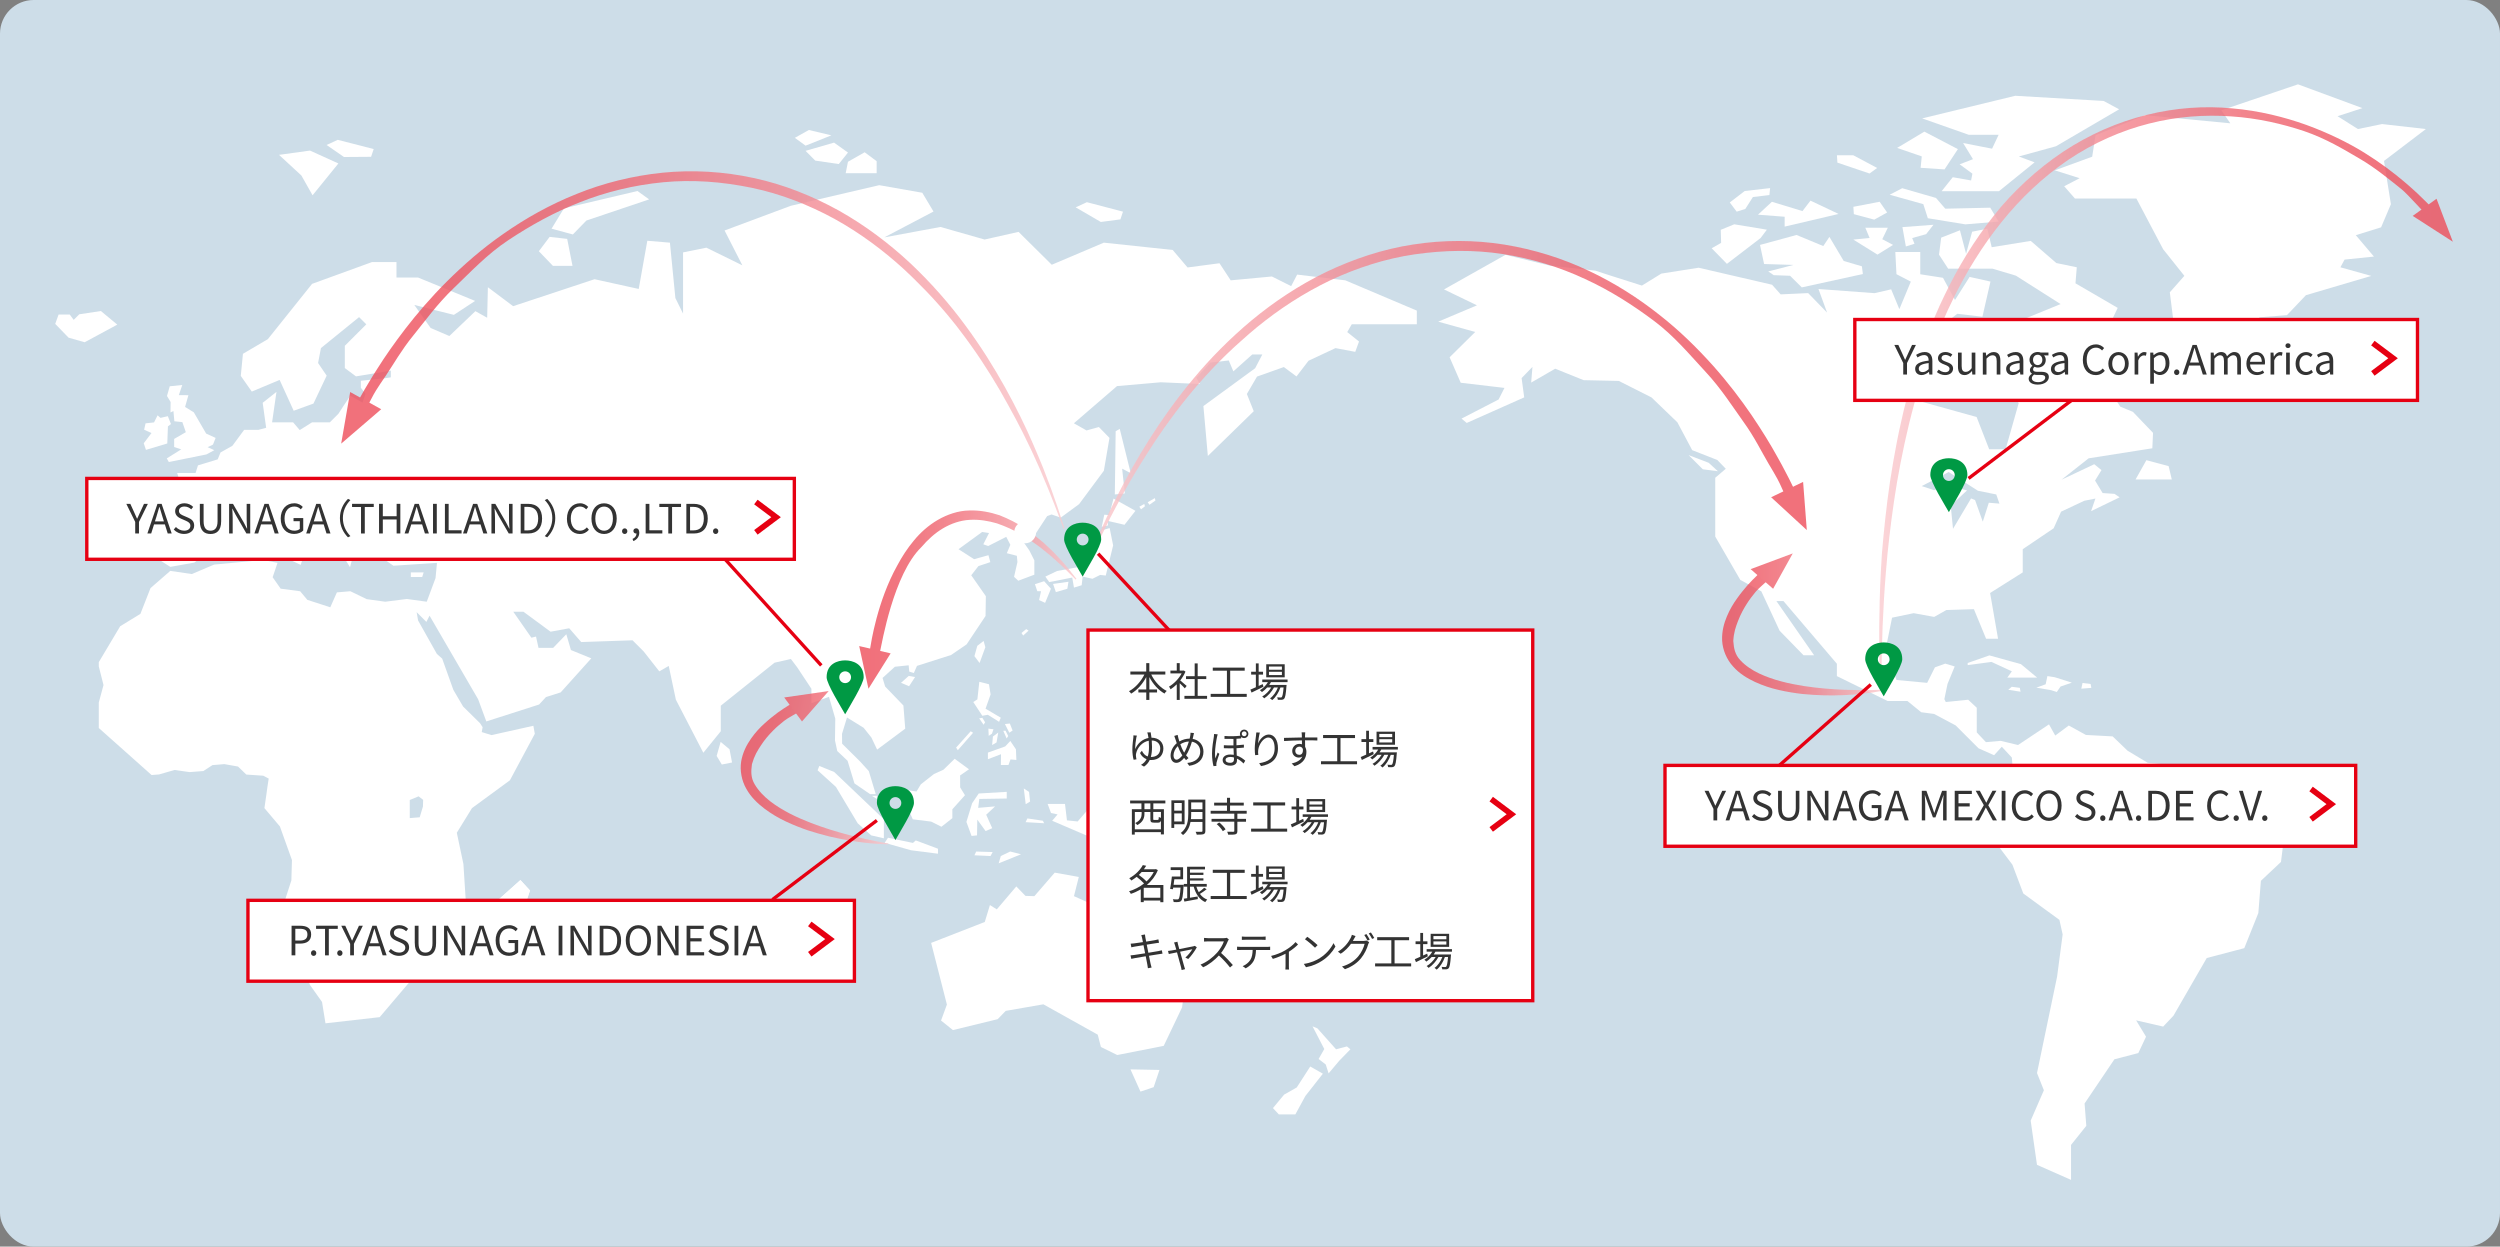 <?xml version="1.0" encoding="UTF-8"?><svg id="_レイヤー_1" xmlns="http://www.w3.org/2000/svg" xmlns:xlink="http://www.w3.org/1999/xlink" viewBox="0 0 742 370"><rect x="0" y="0" width="742" height="370" fill="#808080" stroke="none"/><defs><style>.cls-1{fill:url(#_新規グラデーションスウォッチ_2-4);}.cls-1,.cls-2,.cls-3,.cls-4,.cls-5,.cls-6,.cls-7,.cls-8,.cls-9,.cls-10,.cls-11,.cls-12,.cls-13,.cls-14,.cls-15,.cls-16{stroke-width:0px;}.cls-17{stroke-width:1.7px;}.cls-17,.cls-18,.cls-19{stroke:#e60012;stroke-miterlimit:10;}.cls-17,.cls-19{fill:none;}.cls-18,.cls-14{fill:#fff;}.cls-2{fill:#cddde8;}.cls-3{fill:#094;}.cls-4{fill:url(#_新規グラデーションスウォッチ_2-2);}.cls-20{opacity:.8;}.cls-5{fill:url(#_新規グラデーションスウォッチ_2-3);}.cls-6{fill:url(#_名称未設定グラデーション_8-4);}.cls-7{fill:url(#_名称未設定グラデーション_8-5);}.cls-8{fill:url(#_新規グラデーションスウォッチ_2);}.cls-9{fill:url(#_名称未設定グラデーション_8-7);}.cls-10{fill:#333;}.cls-11{fill:url(#_名称未設定グラデーション_8-6);}.cls-12{fill:url(#_名称未設定グラデーション_8-2);}.cls-13{fill:url(#_名称未設定グラデーション_8);}.cls-15{fill:url(#_名称未設定グラデーション_8-8);}.cls-16{fill:url(#_名称未設定グラデーション_8-3);}</style><linearGradient id="_名称未設定グラデーション_8" x1="255.91" y1="174.4" x2="320.47" y2="174.4" gradientUnits="userSpaceOnUse"><stop offset="0" stop-color="#ed4c59"/><stop offset=".14" stop-color="#ed525e"/><stop offset=".34" stop-color="#ef636e"/><stop offset=".56" stop-color="#f27f89"/><stop offset=".81" stop-color="#f6a7ad"/><stop offset="1" stop-color="#faccd0"/></linearGradient><linearGradient id="_名称未設定グラデーション_8-2" x1="254.76" y1="198.08" x2="341.93" y2="198.08" xlink:href="#_名称未設定グラデーション_8"/><linearGradient id="_名称未設定グラデーション_8-3" x1="512.14" y1="187.55" x2="559.1" y2="187.55" xlink:href="#_名称未設定グラデーション_8"/><linearGradient id="_名称未設定グラデーション_8-4" x1="509.99" y1="169.5" x2="562.19" y2="169.5" xlink:href="#_名称未設定グラデーション_8"/><linearGradient id="_名称未設定グラデーション_8-5" x1="470.91" y1="-201.87" x2="517.87" y2="-201.87" gradientTransform="translate(-281.45 321.24) rotate(12.22)" xlink:href="#_名称未設定グラデーション_8"/><linearGradient id="_名称未設定グラデーション_8-6" x1="468.75" y1="-219.92" x2="520.95" y2="-219.92" gradientTransform="translate(-281.45 321.24) rotate(12.22)" xlink:href="#_名称未設定グラデーション_8"/><linearGradient id="_名称未設定グラデーション_8-7" x1="730.44" y1="118.41" x2="556.75" y2="118.41" xlink:href="#_名称未設定グラデーション_8"/><linearGradient id="_名称未設定グラデーション_8-8" x1="729.25" y1="65.37" x2="545.83" y2="65.37" xlink:href="#_名称未設定グラデーション_8"/><linearGradient id="_新規グラデーションスウォッチ_2" x1="319.85" y1="121.28" x2="538.65" y2="121.28" gradientUnits="userSpaceOnUse"><stop offset="0" stop-color="#faccd0"/><stop offset=".19" stop-color="#f6a7ad"/><stop offset=".44" stop-color="#f27f89"/><stop offset=".66" stop-color="#ef636e"/><stop offset=".86" stop-color="#ed525e"/><stop offset="1" stop-color="#ed4c59"/></linearGradient><linearGradient id="_新規グラデーションスウォッチ_2-2" x1="264.5" y1="150.18" x2="537.99" y2="150.18" xlink:href="#_新規グラデーションスウォッチ_2"/><linearGradient id="_新規グラデーションスウォッチ_2-3" x1="-3307.45" y1="-6.47" x2="-3088.66" y2="-6.47" gradientTransform="translate(-2981.91 -81.44) rotate(-176.62) scale(1 -1)" xlink:href="#_新規グラデーションスウォッチ_2"/><linearGradient id="_新規グラデーションスウォッチ_2-4" x1="-3379.39" y1="23" x2="-3088.53" y2="23" gradientTransform="translate(-2981.91 -81.44) rotate(-176.62) scale(1 -1)" xlink:href="#_新規グラデーションスウォッチ_2"/></defs><rect class="cls-2" width="742" height="370" rx="10" ry="10"/><polygon class="cls-14" points="154.46 261.2 157.3 264.3 150.18 285.48 146.04 285.48 143.67 277.98 145.35 274.5 145.04 269.61 154.46 261.2"/><polygon class="cls-14" points="212.7 224.36 214.23 226.91 217.27 226.31 216.53 222.4 213.89 220.19 212.7 224.36"/><polygon class="cls-14" points="50.38 114.65 49.56 117.52 50.64 119.31 50.6 122.43 51.47 121.99 51.75 125.03 54.13 125.29 55.15 128.27 51.69 130.27 51.69 132.67 53.79 133.37 49.5 136.05 50.11 137.13 61.28 134.87 63.6 133.61 61.62 132.72 63.21 131.96 64 129.97 61.19 128.69 57.53 122.39 54.93 120.78 55.92 117.29 53.08 117.27 54.1 114.26 50.38 114.65"/><polygon class="cls-14" points="45.72 125.37 46.77 123.27 47.64 124.03 49.81 123.52 50.74 125.86 49.84 126.54 49.65 131.62 43.32 133.52 42.66 131.56 44.96 128.53 42.78 127.54 43.2 125.65 45.72 125.37"/><polygon class="cls-14" points="29.94 92.31 34.81 96.35 25.13 101.58 20.35 100.22 16.39 96.13 17.39 93.36 20.71 93.36 21.87 94.94 23.53 93.28 29.94 92.31"/><polygon class="cls-14" points="92.01 44.69 100.43 48.52 92.77 57.96 89.45 52.09 82.81 45.96 92.01 44.69"/><polygon class="cls-14" points="76.96 157.43 77.81 162.08 79.17 162.08 79.17 157.43 76.96 157.43"/><rect class="cls-14" x="77.39" y="153.47" width="1.79" height="2.74"/><polygon class="cls-14" points="85.01 164.45 90.27 164.45 89.25 167.66 84.9 165.62 85.01 164.45"/><polygon class="cls-14" points="125.31 171.26 121.93 171.26 121.93 169.88 125.74 169.88 125.31 171.26"/><polygon class="cls-14" points="246.75 40.17 239.09 43.23 235.91 40.91 240.07 38.58 246.75 40.17"/><polygon class="cls-14" points="189.2 56.69 167.38 61.84 163.7 67.87 170.02 69.59 174.05 65.45 192.66 59.18 189.2 56.69"/><polygon class="cls-14" points="168.34 70.9 169.92 78.91 164.11 78.91 159.93 74.56 163.13 70.31 168.34 70.9"/><polygon class="cls-14" points="251.68 45.28 248.95 48.69 241.97 47.67 239.08 44.77 247.54 42.33 251.68 45.28"/><polygon class="cls-14" points="260.19 47.84 260.19 51.41 251 51.41 251.68 48.01 256.63 45.19 260.19 47.84"/><polygon class="cls-14" points="333.3 62.82 332.54 65.11 326.72 65.88 319.26 61.54 322.58 60.01 333.3 62.82"/><polygon class="cls-14" points="110.91 44.24 110.14 46.54 102.09 46.6 96.93 43.03 100.24 41.5 110.91 44.24"/><polygon class="cls-14" points="331.13 127.99 330.88 146.76 333.84 146.44 333.05 139.1 335.6 140.44 332.34 127.29 331.13 127.99"/><polygon class="cls-14" points="330.49 147.98 329.21 152.88 327.75 152.76 327 156.36 328.83 155.95 328.83 154.62 333.75 155.76 337 151.61 330.49 147.98"/><polygon class="cls-14" points="325.58 163.8 327.09 157.38 329.34 156.72 330.38 161.88 328.19 170.82 326.53 170.64 324.24 171.78 321.33 171.13 321.04 173.7 318.75 174.4 318.24 171.42 311.41 172.76 310.26 171.14 313.71 169.48 319.92 168.33 325.58 163.8"/><polygon class="cls-14" points="313.38 175.74 316.79 174.74 317.12 172.67 312.55 173.31 313.38 175.74"/><polygon class="cls-14" points="311.92 174.74 309.9 172.5 307.17 173.38 307.87 175.47 308.98 175.48 308.4 178.1 310.19 178.93 311.92 174.74"/><polygon class="cls-14" points="291.94 190.23 292.45 192.1 290.74 196.78 289.21 194.74 290.06 191.68 291.94 190.23"/><polygon class="cls-14" points="269.72 200.61 271.59 200.95 269.81 203.68 267.42 202.66 269.72 200.61"/><polygon class="cls-14" points="304.58 186.72 305.28 187.17 303.68 188.63 303.17 187.87 304.58 186.72"/><polygon class="cls-14" points="339.62 149.57 339.81 150.27 338.66 151.16 338.15 150.4 339.62 149.57"/><polygon class="cls-14" points="342.75 147.84 342.94 148.55 341.15 149.82 340.64 149.06 342.75 147.84"/><polygon class="cls-14" points="288.11 217.04 288.81 217.49 284.28 222.66 283.77 221.89 288.11 217.04"/><polygon class="cls-14" points="260.27 236.19 260.27 237.13 258.79 236.22 260.27 236.19"/><polygon class="cls-14" points="290.66 202.36 290.09 207.57 288.87 208.36 291.55 212.44 293.2 212.15 296.53 214.23 297.03 213.01 292.51 210.34 294.01 206.11 293.53 203.09 290.66 202.36"/><polygon class="cls-14" points="301.66 225.56 301.53 222.4 299.86 219.92 298.36 221.53 293.21 223.37 293.21 225.33 297.1 223.85 297.06 227.05 299.31 227.05 299.92 225.4 301.66 225.56"/><polygon class="cls-14" points="299.72 214.74 298.26 214.9 299.57 217.47 300.54 216.82 299.72 214.74"/><polygon class="cls-14" points="294.86 216.44 293.35 216.26 293.45 218.4 294.42 217.75 294.86 216.44"/><polygon class="cls-14" points="291.55 213.04 290.62 213.21 291.93 215.1 292.38 214.37 291.55 213.04"/><polygon class="cls-14" points="298.44 216.87 297.77 216.9 298.77 219.17 299.23 218.45 298.44 216.87"/><polygon class="cls-14" points="374.34 275.76 372.25 275.01 375.73 277.99 378.58 279.68 378.72 278.75 374.34 275.76"/><polygon class="cls-14" points="304.93 242.91 304.4 244.02 309.91 244.34 309.51 243.59 304.93 242.91"/><polygon class="cls-14" points="289.73 252.74 289.21 253.85 293.99 254.07 294.62 252.89 289.73 252.74"/><polygon class="cls-14" points="294.7 218.59 294.46 221.13 295.77 220.36 296.28 217.42 294.7 218.59"/><polygon class="cls-14" points="303.86 234.02 304.43 238.68 305.73 237.9 305.42 235.03 303.86 234.02"/><polygon class="cls-14" points="349.51 245.41 347.26 247.43 342.99 248.13 346.44 249.2 348.87 248.39 350.46 246.03 349.51 245.41"/><polygon class="cls-14" points="299.83 252.73 297.04 254.07 296.4 256.24 303.04 253.55 299.83 252.73"/><polygon class="cls-14" points="283.34 225.21 280.02 228.45 277.21 229.72 273.3 232.79 272.02 234.91 269.04 234.49 268.1 236.79 270.91 243.17 276.36 243.85 279.42 245.38 282.66 242.83 282.66 240.19 286.4 236.02 284.97 233.7 284.96 230.15 287.6 228.32 283.34 225.21"/><polygon class="cls-14" points="290.49 235.51 288.53 238.4 286.83 243.94 288.36 248.11 289.98 247.94 290.06 243.26 292.53 246.66 294.49 245.81 292.7 241.81 295.34 239.34 290.32 239.77 290.66 237.13 298.8 237 298.8 235.02 290.49 235.51"/><polygon class="cls-14" points="247.59 229.13 243.17 227.34 242.66 228.62 248.1 233.55 254.57 244.36 258.57 247.94 262.33 248.81 262.33 243.17 247.59 229.13"/><polygon class="cls-14" points="278.39 251.9 278.39 253.38 270.4 252.36 262.57 250.15 263.56 248.64 270.96 250.18 271.81 249.44 278.39 251.9"/><polygon class="cls-14" points="313.89 241.72 311.94 241.3 310.93 238.6 316.09 238.6 316.67 243.48 319.85 243.81 323 240.17 328.67 242.3 336.54 245.13 342.24 249.38 341.81 251.77 347.86 257.47 342.66 257.04 339.19 253.62 335.34 252.02 332.54 255.09 328.67 254.19 327.09 253.21 322.75 253.83 325.04 250.92 324.51 248.85 312.28 243.6 313.89 241.72"/><polygon class="cls-14" points="330.09 260.17 328.96 270.58 318.75 265.98 320.19 260.28 313.04 259 307 265.98 304.36 265.9 301.64 263.09 295.85 269.9 293.81 268.62 292.28 273.64 276.36 279.85 281.04 298.15 279.3 302.9 282.83 305.73 296.11 302.49 298.49 300.03 309.67 298.08 325.81 307.09 326.75 310.75 331.6 313.13 345.39 310.41 350.83 299.01 352.2 288.71 346.32 278.41 338.76 271.81 336.88 266.15 331.77 257.73 330.09 260.17"/><polygon class="cls-14" points="335.52 317.39 344.13 317.56 342.41 322.67 338.49 323.99 335.52 317.39"/><polygon class="cls-14" points="384.88 322.75 388.88 316.54 392.63 318.67 387.43 325.3 384.46 330.76 379.57 330.76 377.81 328.88 381.13 324.88 384.88 322.75"/><polygon class="cls-14" points="397.48 314.84 394.33 318.58 393.48 315.94 391.36 314.31 393.05 311.35 389.56 304.62 391.01 305.22 396.54 311.43 399.77 310.58 400.8 311.43 397.48 314.84"/><polygon class="cls-14" points="531.29 81.85 526.44 81.67 524.81 80.56 532.3 78.63 523.58 78.36 522.37 72.69 533.21 69.74 541.15 73.03 542.97 70.31 547.22 77.46 552.61 79.04 552.9 81.33 534.77 85.3 531.29 81.85"/><polygon class="cls-14" points="524.41 68.17 522.54 70.65 512.55 78.31 508.03 73.69 510.83 72.08 510.72 68.21 514.72 66.57 524.41 68.17"/><polygon class="cls-14" points="589.82 67.88 585.33 68.77 583.53 75.33 581.71 68.35 576.14 70.53 575.5 75.58 578.21 79.74 591.37 79.74 598.3 81.81 611.58 90.25 598.5 95.6 600.43 98.67 605.45 97.96 617.74 105.5 623.11 101.88 618.63 94.61 625.71 97.31 628.53 91.38 616 84.09 616.39 79.33 610.32 78.07 602.72 71.5 591.14 73.37 589.82 67.88"/><polygon class="cls-14" points="624.34 29.96 598.12 28.43 570.49 35.14 584.33 40.01 593.19 40.01 591.25 44.13 582.65 42.45 585.58 47.24 581.62 48.77 585.41 51.55 585.02 53.56 579.58 52.6 576.28 56.74 593.3 56.74 603.86 48.19 599.19 46.44 610.21 43.41 628.96 32.44 624.34 29.96"/><polygon class="cls-14" points="593.18 65.76 583.32 66.59 572.18 64.77 570.84 60.59 560.85 57.8 564.58 55.86 574.6 58.75 577.36 61.94 590.71 61.64 593.18 65.76"/><polygon class="cls-14" points="584.01 196.77 590.45 194.52 599.82 197.12 604.63 201.12 595.76 201.12 597.12 199.25 591.06 196.45 584.01 197.41 584.01 196.77"/><polygon class="cls-14" points="608.79 204.85 604.39 204.1 607.15 203.09 607.67 200.66 609.84 201 614.93 202.61 611.57 203.76 610.46 205.38 608.79 204.85"/><polygon class="cls-14" points="637.05 136.58 633.83 142.31 644.59 142.31 643.65 138.35 637.05 136.58"/><polygon class="cls-14" points="597.09 203.84 596.05 204.73 599.7 205.3 599.48 204.15 597.09 203.84"/><polygon class="cls-14" points="448.52 199.53 448.75 202.11 451.14 201.91 451.51 200.52 448.52 199.53"/><polygon class="cls-14" points="501.19 135.08 505.4 139.29 509.87 139.86 507.14 137.36 501.19 135.08"/><polygon class="cls-14" points="446.89 197.44 446.8 198.53 447.7 198.4 447.76 197.76 446.89 197.44"/><polygon class="cls-14" points="444.5 196.49 444.44 197.25 445.33 197.44 445.4 196.81 444.5 196.49"/><polygon class="cls-14" points="618.1 202.7 617.73 204.4 620.71 204.16 620.49 203.01 618.1 202.7"/><path class="cls-14" d="M487.3,84.77l5.79-3.57,11.06-1.74,21.8,5.05,2.55,2.86,8.16-.38,5.62,5.79-2.56-7,16.65,1.23,4.93-1.14,2.43,5.89,3.4-8.17-4.26-2.21-.34-6.59h7.4v6.61l6.75,1.05,3.56,6.59,4.34-6.85,6.19,1.38-2.39,10.44-7.46-.88-10.21,8-6.42,9.38,4.4,8.26,17.97,5,3.73,9.58h4.87l3.88-13.67-2.38-4.94,1.7-11.06,7.21.42,6.69,4.63,2.08,6.41,8.38-4.24,6.49,9.8,3.73,1.53,5.98,6.24-.21,4.58-18.91,2.98-8.03,6.34,9.7-4.59,2.15,1.75-1.91,3.1,2.25,3.71,3.54.24,1.5,1.03-8.47,4.1,1.29-3.74-3.3.66-6.89,3.23-2.21,4.94-9.17,6.2v6.89l-9.69,6.11,2.36,13.58h-3.55l-3.62-8.78-8.17.26-3.62,2.04-6.09-1.11-6.41,1.34-1.03,5.07-.81,3.97,3.15,9.45,9.11.85,2.3-4.6,3.06-1.11,2.81.85-2.13,5.19-.94,4.51.43.85,6.64-.68,2.55,2.38v7.32l2.72,2.89,4.37-.39,5.16,1.24,9.19-6.13,1.85,3.32,4.02-2.98,5.08,2.8,7.94.43,4.43,4.25,5.96,3.58,5.45.51,4.16,2.74,2.31,1.52.51,6.98,16.34,4.77,11.75,5.28-.95,7.63-5.96,5.6-.76,9.57-4.17,10.42-11.14,2.93-9.88,17.12-3.06,3.23-8.02-1.85,2.94,4.85-2.29,4.86-7.1,1.85-8.85,13.11.51,6.64-4.53,5.66v10.38l-10.11-4.47-1.87-13.11,3.92-9.02-2.04-5.11,5.96-28.6,1.65-12.53-.96-4.33-10.72-7.83-3.23-8.55-5.11-6.77-.39-5,1.58-8.96,4.26-4.77-.51-6.3-2.98-3.21-2.29,2.52-4.6-2.04-5.01-5.01-1.8-1.8-1.49-.79-4.9-2.61-3.83-.51-4.09-3.33h-5.88l-15.06-7.39v-3.67l-15.86-18.61h-2.09l11.2,16.1h-3.14l-7.1-7.29-5.44-11.7-6.23-3.38-7.44-12.87v-17.45l3.13-2.67-2.51-2.6-7.46-2.92-4.4-8.27-7.67-7.38-9.71-4.9-10.45-.23-8.43-3.4-7.13,4.12.38-4.66-3.22,3.33.77,5.72-17.06,7.59-1.54-1.29,11-5.67,1.74-3.44-12.98-1.53-3.3-7.56,7.6-7.51-10.98-3.06,11.49-4.85-9.77-4.72,18.24-10.27,13.06,3.18,13.62,1.52,4.19,1.37,9.6,3.05ZM587.02,145.64l-8.65-5.54-3.75,1.95-4.25,2.22,3.68,1.23,3.98-1.4,5.79,1.45-4.85,4.51.68,6.89,5.36-9.02,1.19.49,2.29,6.41,1.79-5.62,3.15.26-.94-2.72-5.48-1.1Z"/><polygon class="cls-14" points="706.99 36.82 699.83 38.3 693.79 34.49 701.16 32.09 682.04 25.03 659.29 32.74 661.96 36.6 636.68 34.18 621.96 40.13 620.96 46.51 609.86 50.56 617.23 52.89 612.65 55.28 615.84 58.92 634.08 58.92 642.02 73.97 648.32 81.87 644 86.76 645.86 101.63 661.39 111.5 670.63 94.17 678.77 93.53 684.4 87.61 703.78 81.89 694.63 79.33 695.87 77.05 704.58 76.15 699.2 69.8 706.71 67.47 709.62 60.6 707.57 47.76 720 38.3 706.99 36.82"/><polygon class="cls-14" points="580.42 100.61 583.65 95.16 591.31 99.76 582.82 102.25 580.42 100.61"/><polygon class="cls-14" points="565.66 73.15 564.64 67.41 573.86 66.71 571.67 69.5 567.54 70.65 568.22 72.35 565.66 73.15"/><polygon class="cls-14" points="515.45 62.82 513.4 60.09 517.83 56.69 525.37 55.83 525.16 57.89 520.26 58.48 518.01 62.01 515.45 62.82"/><polygon class="cls-14" points="557.23 75.57 550.07 71.11 554.9 70.63 553.63 67.59 560.3 67.59 558.66 71 561.86 72.69 557.23 75.57"/><polygon class="cls-14" points="554.88 51.5 545.34 48.27 545.2 46.09 550.06 46.09 557.14 49.85 554.88 51.5"/><polygon class="cls-14" points="556.27 65.19 550.22 63.56 550.08 61.38 557.88 59.88 560.1 63.07 556.27 65.19"/><polygon class="cls-14" points="545.69 63.5 529.68 67.26 529.69 64.33 521.77 63.72 525.9 59.89 534.97 62.65 537.35 59.55 545.69 63.5"/><polygon class="cls-14" points="571.15 39.07 581.1 44.26 577.14 50.28 570.04 49.81 570.38 46.42 563.07 43.9 571.15 39.07"/><polygon class="cls-14" points="154.46 261.2 157.3 264.3 150.18 285.48 146.04 285.48 143.67 277.98 145.35 274.5 145.04 269.61 154.46 261.2"/><path class="cls-14" d="M420.51,92.23v4.02h-19.31l-1.34,2.31,3.5,2.8-1.12,3.07-5.87-1.11-8,3.75-3.57,4.66-3.75-2.79-7.97,2.83-3.01,5.17,2.04,5.11-13.62,13.28-1.32-14.81,15.36-11.23,2.13-4.09h-2.98l-5.62,5.02-1.36-3.23-5.45.6-4.17,4.51,1.02,1.87-11.58-.51-12.99,1.13-12.8,11.04,3.75,2.13,3.66-1.02,3.15,3.23-1.67,9.75-7.35,9.91-5.45,4-2.72-.94-1.31.49-4.14,6.32-2.89,1.36,1.75,2.52,1.48,2.93v4.26l-4.77,1.79-1.25-1.16,1-4.37-.17-1.87-2.98-.77,1.05-2.49-1.22-2.36-5.36,2.72-1.45-.51,1.7-3.35-2.04-.31-7.02,5.11,4.63,2.97,4.26-1.19.55,2.06-3.53,1.18-2.13,2.72,4.34,6.21-.09,5.87-5.62,8.43-4.6,3.15-10.13,3.23-.94,2.13-1.36-.43-.17-1.87-4.09.43-3.66,3.32.77,2.55,5.42,5.63.54,6.88-8.34,6.21-1.7-3.58-2.3-2.89-4.94-3.06-1.48,4.85.03,2.93,5.37,5.32,2.55,2.81,2.06,6.84h-1.68l-4.64-3.18-2.04-6.72-3.06-2.89-.68-3.15.09-6.47-1.87-6.47-5.21,1.9v-4.29l-4.23-6.38-1.87-2.47-4.85,1.11-15.95,12.76v7.58l-5.18,6.39-8.15-15.75-2.12-10.02-2.8,1.61-4.62-5.89-3.32-3.33-9.45.32-5.78.2-3.57-4.09-5.53,1.02-8.05-5.93h-3.02l1.53,2.19,3.85,5.52,1.37-.34.74,3.36h4.34l2.92-3.02.99-1.03.36,1.23.43,1.47.58,1.99,6.04,2.47-9.08,10.1-4.37,1.39-2.04,2.21-15.66,5.02-2.43-6.58-14.42-24.81-.94,1.85-2.89-2.89.43,2.47,5.58,9.93,1.57,1.39,3.32,9.28,2.89,4.94,5.02,4.94.77,1.19-.26,1.45,2.9.9,12.42-2.77.43,2.38-7.39,13.8-11.25,8.25-4.51,7.32,1.96,9.28.68,10.64-7.15,4-3.32,6.3,1.19,4.85-4.51,3.06-.68,3.58-11.06,13.02-16.09,1.83-1.02-6.34-3.57-5.02-8.34-22.38,2.81-8.68.17-6.04-2.19-6.1-.4-1.12-.98-2.74-4.6-5.45.59-4.11.29-2.12.39-2.54-1.62-.85-5.02-.34-2.47-2.38-4.06-.72-2.04.18-1.47.11-2.73,1.77-4.08.31-4.46-.63-4.61,1.33-2.2.17-5.44-4.85-3.85-3.43-3.08-2.74-3.3-2.94v-7.56l1.4-5.19-1.4-5.53v-1.26l6.35-10.66,6-3.67,3-7.65,5.87-5.11,6.38.94,6.64-2.81,14.44-1.37,4.37.86-1.45,4.26,2.38,3.4,5.79.77,2.13,2.55,6.81,2.21,1.96-4.43,4-.34,4.85,2.35,5.49.76,6.43-.81,5.9.81,1.5-4.03,1.11-2.99.31-3.26.12-1.25-12.94.85-3.66-2.55v-4.8s4.51-3.11,4.51-3.11l4.01.09,5.23-1.92,5.49,1.79,5.94.13,1.43-2.25-2.64-2.86-5.49-3.66,2.47-3.83-1.79-.68-5.57,1.59,2.25,2.83-3.32,1.19-2.4-2.22,1.2-1.7-5.02-1.28-2.2,3.66-2.02,3.65-1.67,3.02h0l2.31,2.44-3.82,2.24-2.34-.83-5.35,1.9,3.12,4.57h-2.75l-.79,3.03-4.95-8.01-1.21-4.33-1.7-1.84-4.49-2.02-4.38-4.23-1.6-.08-1.22,1.58,5.92,6.18,5.91,3.28-.44,1.75-3.36-1.49,1.27,2.28-1.59,3.9-1.46-4.74-10.84-9.62-2.31-.75-1.98,1.74-1.97,1.68-3.71-1.59-2.11,1.08-.38,1.71-.58,2.08-3.32,1.09-2.32,2.48.54,3.28-3.9,3.21-7.15,1.28-3.31-2.1-2.88-.16-.96-4.63,1.03-5.58-.58-3.6,2.62-1.04,11.92,1.04,1.28-4.02-1.7-3.74-4.74-1.88-.65-2.16h5.46l.71-2.26,5.86-1.78.84-2.06,3.52-1.97,3.48-4.72h4.21l2.33-.62-.44-3.15-.59-4.27,4.09-3.24-1.11,7.71-.19,1.33h6.24l1.96,2.3,3.66-2.3h5.28l2.55-2.55,1.59-2.46,1.95-2.87,3.59,2.02.91-2.58-1.38-1.82v-2.08l7.4-.78,1.49-.24v-1.99l-10.34,1.71-3.31-2.47v-6.61l6.37-6.37-2.14-2.14-11.32,9.19-.85,4.43,2.55,3.75-3.92,8.29-5.87,2.13-4.17-9.15-8.26,3.46-3.27-4.66.64-6.55,7.38-4.34,13.14-16.42,17.76-6.46h7.29v4.58h6.4l16.94,6.94-6.3,4.14-11.74-2.94,4.84,6.84,5.55,2.38,7.73-7.38,3.5,1.96.21-9.06,7.49,5.62,24.17-8,13.11,2.89,2.55-14.3,6.71.56,1.62,16.44,2.28,4.61v-18.16l6.92-1.4,10.68,5.24-5.28-10.34,19.65-7.33,26.25-6.12,12.78,2.25,3.33,5.57-14.59,7.67,16.66-3.09,13.09,3.73,10.08-2.27,9.86,9.76,15.45-6.56,20.44,2.17,4.41,5.19,9.48-1.25,3.33,5.07,12.23-1.14,5.71,2.86,1.78-3.42,14.29,1.7,21.25,9ZM159.54,143.5l-5.32,2.47-4.26,3.53,3.45,6.51,2.17,2.55-1.79,4.98,1.02,2.72h9.15l.29-1.45-1.92-4.72,1.66-3.19-2.68-.89-3.83-6.77,4.34-3.06-2.3-2.68ZM172.08,146.82v4.47l4.2.93.88-1.59.97-2.62-1.87-3.06-4.18,1.87ZM121.62,237.45v5.36l2.95-.24.96-3.19.06-1.98-1.35-1.05-2.63,1.09Z"/><g class="cls-20"><path class="cls-13" d="M258.17,196.21s-.37-.36-.29-1.03c.07-.67.2-1.66.41-2.92.21-1.26,2.05-13.76,8.06-24.5,1.33-2.48,2.92-4.98,4.88-7.32,1.94-2.36,4.32-4.51,7.13-6.14,2.79-1.61,6.04-2.73,9.27-2.79,3.22-.12,6.28.51,9.05,1.42,2.7,1.08,5.17,2.32,7.31,3.75,2.18,1.38,4.01,2.96,5.7,4.36,1.62,1.5,3.1,2.87,4.28,4.19,1.22,1.3,2.25,2.44,3.04,3.44,1.59,1.99,2.47,3.13,2.47,3.13l-.22.21s-1.01-1.01-2.79-2.79c-.87-.91-2.01-1.91-3.31-3.08-1.26-1.21-2.84-2.4-4.5-3.75-1.74-1.26-3.61-2.65-5.75-3.85-2.11-1.27-4.48-2.32-7-3.2-2.56-.75-5.3-1.22-8.09-1.05-2.79.15-5.54,1.09-7.97,2.54-2.44,1.45-4.54,3.41-6.36,5.53-8.32,8.06-11.74,28.65-12.31,31.09-.28,1.22-.49,2.18-.62,2.84-.14.66-.21,1.01-.21,1.01l-2.18-1.09Z"/><polygon class="cls-12" points="264.34 193.92 257.76 204.42 255.01 191.75 264.34 193.92"/><path class="cls-16" d="M559.02,204.97s-1.17.25-3.23.56c-1.03.14-2.29.32-3.73.45-1.44.12-3.08.28-4.87.34-1.79.06-3.73.11-5.79.06-2.06-.07-4.23-.19-6.49-.41-2.25-.26-4.58-.64-6.94-1.18-2.37-.53-4.75-1.31-7.09-2.39-2.32-1.09-4.66-2.49-6.51-4.6-1.89-2.06-3.09-4.92-3.24-7.65-.13-2.72.55-5.17,1.42-7.22.86-2.07,1.93-3.83,3.02-5.33,1.07-1.52,2.15-2.81,3.12-3.93,1-1.09,1.9-2.01,2.66-2.74.74-.75,1.36-1.29,1.77-1.68.42-.37.64-.58.64-.58l3.44.8s-.2.22-.57.62c-.37.41-.94.98-1.6,1.77-.68.77-3.09,2.7-3.98,3.82-.87,1.13-1.65,2.01-2.58,3.5-.95,1.48-1.86,3.15-2.58,5.02-.73,1.86-1.29,3.42-1.45,6.05.16,2.15.5,4,2.05,5.66,1.53,1.67,3.51,2.97,5.61,3.97,4.22,2,8.86,3.02,13.19,3.72,4.35.67,8.46.97,11.98,1.12,7.05.27,11.74-.04,11.74-.04l.02.29Z"/><polygon class="cls-6" points="526.26 174.75 532.09 164.25 519.59 168.92 526.26 174.75"/><path class="cls-7" d="M263.65,250.59s-1.19,0-3.27-.13c-1.04-.08-2.3-.17-3.74-.35-1.44-.18-3.07-.38-4.83-.69-1.76-.32-3.67-.68-5.67-1.16-2-.5-4.1-1.08-6.26-1.78-2.15-.73-4.34-1.59-6.54-2.62-2.2-1.02-4.36-2.29-6.42-3.83-2.03-1.55-4.03-3.42-5.39-5.87-1.41-2.42-1.98-5.47-1.55-8.16.45-2.69,1.64-4.94,2.91-6.76,1.28-1.84,2.69-3.34,4.08-4.57,1.37-1.26,2.7-2.29,3.88-3.18,1.21-.85,2.28-1.56,3.18-2.11.88-.58,1.61-.97,2.08-1.27.49-.28.75-.43.75-.43l3.19,1.51s-.24.17-.69.49c-.44.32-1.12.76-1.94,1.39-.83.6-3.59,1.99-4.7,2.89-1.09.92-2.04,1.61-3.26,2.87-1.24,1.24-2.49,2.68-3.58,4.36-1.1,1.66-1.98,3.07-2.7,5.61-.3,2.13-.36,4.01.8,5.97,1.15,1.96,2.8,3.64,4.64,5.07,3.7,2.85,8.02,4.83,12.1,6.42,4.11,1.58,8.06,2.74,11.47,3.63,6.83,1.76,11.49,2.45,11.49,2.45l-.04.28Z"/><polygon class="cls-11" points="238.03 214.13 245.95 205.1 232.75 207.01 238.03 214.13"/><path class="cls-9" d="M558.11,205s-.04-1.14-.12-3.29c-.06-2.15-.25-5.29-.23-9.3-.05-4.02,0-8.89.14-14.48.11-2.79.16-5.77.37-8.91.09-1.57.17-3.18.29-4.82.15-1.64.3-3.32.45-5.04.66-6.86,1.53-14.3,2.9-22.11.68-3.9,1.44-7.91,2.37-11.97.88-4.07,1.96-8.2,3.23-12.35,1.23-4.16,2.68-8.34,4.23-12.54,1.64-4.17,3.35-8.37,5.37-12.49,3.95-8.26,8.8-16.31,14.64-23.67,2.88-3.71,6.14-7.12,9.58-10.3,3.45-3.18,7.12-6.1,10.99-8.68,7.75-5.13,16.27-8.85,24.86-10.96,8.59-2.14,17.24-2.71,25.28-1.93,8.05.69,15.48,2.56,22.06,4.91,6.57,2.41,12.33,5.24,17.15,8.21,4.81,2.98,8.73,5.97,11.82,8.58,1.56,1.29,2.87,2.53,4.04,3.58,1.13,1.09,2.08,2.02,2.85,2.78,1.49,1.56,2.29,2.4,2.29,2.4l-1.65,2.14s-6.64-7.36-8.22-8.58c-3.13-2.48-7.63-6.29-12.45-9.08-4.8-2.81-9.97-5.95-16.45-8.17-6.49-2.17-13.77-3.86-21.61-4.38-7.82-.56-16.17,0-24.46,2.13-8.29,2.1-16.47,5.73-23.93,10.74-7.43,5.05-14.14,11.37-19.84,18.49-5.72,7.11-10.53,14.94-14.46,23.02-2.01,4.02-3.72,8.15-5.36,12.24-1.56,4.12-3.01,8.23-4.25,12.33-2.52,8.19-4.43,16.26-5.92,23.98-1.51,7.71-2.52,15.08-3.31,21.89-.19,1.7-.37,3.37-.55,5.01-.14,1.64-.28,3.23-.42,4.79-.3,3.11-.44,6.08-.64,8.85-.32,5.56-.52,10.42-.59,14.42-.13,4-.11,7.15-.12,9.29-.01,2.14-.02,3.29-.02,3.29h-.3Z"/><polygon class="cls-15" points="716.09 64.08 728.01 71.75 723.16 58.99 716.09 64.08"/><path class="cls-8" d="M531.38,147.94s-.3,1.53-1.29-.35c-.49-.95-1.81-4.17-2.58-5.5-.76-1.34-1.61-2.88-2.65-4.56-2.01-3.4-4.18-7.89-7.4-12.33-3.2-4.46-6.56-9.79-11.14-14.73-4.59-4.92-9.23-10.6-15.37-15.2-6.13-4.6-12.93-9-20.5-12.46-7.53-3.53-15.8-6.06-24.38-7.4-4.29-.67-8.67-.96-13.06-.94-4.39.03-8.78.4-13.14,1.02-8.73,1.27-17.21,4.04-25.1,7.74-7.87,3.77-15.12,8.52-21.59,13.8-1.6,1.34-3.2,2.66-4.71,4.06-1.56,1.34-3.02,2.76-4.49,4.14-1.45,1.4-2.84,2.84-4.21,4.26-1.32,1.47-2.69,2.86-3.93,4.34-5.06,5.82-9.42,11.71-13.15,17.34-3.69,5.66-6.96,10.95-9.59,15.8-1.36,2.4-2.5,4.72-3.63,6.82-1.05,2.15-2.02,4.12-2.89,5.9-.82,1.8-1.57,3.41-2.24,4.8-.66,1.4-1.16,2.61-1.6,3.58-.86,1.95-1.32,2.99-1.32,2.99l-.28-.11s.42-1.06,1.2-3.04c.4-.99.85-2.22,1.45-3.65.6-1.42,1.29-3.06,2.07-4.89.82-1.81,1.73-3.82,2.71-6.01,1.07-2.15,2.14-4.51,3.43-6.96,2.49-4.95,5.58-10.4,9.22-16.17,3.66-5.76,7.94-11.8,12.96-17.8,5-6.02,10.81-11.92,17.36-17.39,6.57-5.44,13.97-10.37,22.03-14.3,8.09-3.86,16.82-6.8,25.85-8.17,9.01-1.41,18.24-1.39,27.1.03,8.86,1.44,17.36,4.12,25.07,7.8,7.74,3.63,14.72,8.14,20.85,12.99,6.17,4.82,11.43,10.06,15.99,15.14,4.54,5.1,8.32,10.1,11.44,14.68,3.11,4.59,5.64,8.72,7.55,12.2,1,1.72,1.81,3.3,2.53,4.67.73,1.36,1.32,2.54,1.78,3.5.94,1.91,1.43,2.93,1.43,2.93l-1.75,1.41Z"/><polygon class="cls-4" points="535.16 143.03 536.26 157.33 525.67 147.58 535.16 143.03"/><path class="cls-5" d="M107.41,121.47s.21,1.55,1.31-.28c.55-.92,2.06-4.06,2.9-5.34.83-1.29,1.78-2.78,2.92-4.39,2.21-3.28,4.64-7.63,8.12-11.88,3.46-4.26,7.13-9.39,11.99-14.04,4.87-4.64,9.84-10.04,16.24-14.27,6.39-4.23,13.44-8.22,21.2-11.23,7.72-3.08,16.13-5.12,24.78-5.95,4.32-.42,8.71-.45,13.09-.17,4.38.29,8.74.92,13.06,1.8,8.64,1.78,16.94,5.05,24.6,9.21,7.64,4.22,14.59,9.4,20.74,15.05,1.52,1.43,3.04,2.85,4.46,4.33,1.48,1.43,2.86,2.93,4.24,4.4,1.37,1.48,2.66,3,3.95,4.5,1.23,1.54,2.52,3.02,3.66,4.57,4.71,6.11,8.71,12.25,12.11,18.09,3.35,5.87,6.3,11.34,8.64,16.34,1.22,2.47,2.22,4.85,3.22,7.02.92,2.2,1.77,4.23,2.54,6.06.71,1.85,1.37,3.5,1.95,4.93.57,1.43,1.01,2.67,1.39,3.67.74,2,1.14,3.06,1.14,3.06l.29-.09s-.35-1.08-1.01-3.11c-.34-1.01-.72-2.27-1.23-3.73-.52-1.46-1.11-3.13-1.77-5.01-.71-1.86-1.5-3.92-2.35-6.16-.94-2.21-1.87-4.63-3.01-7.15-2.2-5.09-4.95-10.71-8.25-16.68-3.31-5.96-7.23-12.25-11.89-18.54-4.63-6.3-10.09-12.54-16.3-18.39-6.24-5.82-13.33-11.18-21.15-15.58-7.84-4.33-16.39-7.78-25.32-9.68-8.91-1.94-18.12-2.47-27.06-1.57-8.93.92-17.58,3.09-25.49,6.31-7.94,3.17-15.17,7.26-21.58,11.74-6.44,4.45-12.01,9.37-16.85,14.17-4.84,4.82-8.9,9.6-12.29,13.98-3.38,4.4-6.14,8.37-8.26,11.74-1.1,1.66-2,3.19-2.8,4.52-.81,1.32-1.46,2.46-1.98,3.39-1.05,1.86-1.61,2.84-1.61,2.84l1.66,1.51Z"/><polygon class="cls-1" points="103.93 116.35 101.26 131.67 113.14 121.46 103.93 116.35"/></g><circle class="cls-14" cx="304.26" cy="158" r="3.25"/><path class="cls-3" d="M578.42,136c-2.2,0-5.5,1-5.5,5,0,2,4.4,9,5.5,11,1.1-2,5.5-9,5.5-11,0-4-3.3-5-5.5-5ZM578.42,142.75c-.97,0-1.75-.78-1.75-1.75s.78-1.75,1.75-1.75,1.75.78,1.75,1.75-.78,1.75-1.75,1.75Z"/><path class="cls-3" d="M321.33,155.13c-2.2,0-5.5,1-5.5,5,0,2,4.4,9,5.5,11,1.1-2,5.5-9,5.5-11,0-4-3.3-5-5.5-5ZM321.33,161.88c-.97,0-1.75-.78-1.75-1.75s.78-1.75,1.75-1.75,1.75.78,1.75,1.75-.78,1.75-1.75,1.75Z"/><path class="cls-3" d="M250.84,196c-2.2,0-5.5,1-5.5,5,0,2,4.4,9,5.5,11,1.1-2,5.5-9,5.5-11,0-4-3.3-5-5.5-5ZM250.84,202.75c-.97,0-1.75-.78-1.75-1.75s.78-1.75,1.75-1.75,1.75.78,1.75,1.75-.78,1.75-1.75,1.75Z"/><path class="cls-3" d="M265.76,233.33c-2.2,0-5.5,1-5.5,5,0,2,4.4,9,5.5,11,1.1-2,5.5-9,5.5-11,0-4-3.3-5-5.5-5ZM265.76,240.08c-.97,0-1.75-.78-1.75-1.75s.78-1.75,1.75-1.75,1.75.78,1.75,1.75-.78,1.75-1.75,1.75Z"/><path class="cls-3" d="M559.09,190.67c-2.2,0-5.5,1-5.5,5,0,2,4.4,9,5.5,11,1.1-2,5.5-9,5.5-11,0-4-3.3-5-5.5-5ZM559.09,197.42c-.97,0-1.75-.78-1.75-1.75s.78-1.75,1.75-1.75,1.75.78,1.75,1.75-.78,1.75-1.75,1.75Z"/><rect class="cls-18" x="494.17" y="227.17" width="205" height="24"/><path class="cls-10" d="M508.55,240.08l-2.64-5.37h1.19l1.13,2.48c.29.65.55,1.26.86,1.92h.05c.31-.66.61-1.27.88-1.92l1.14-2.48h1.15l-2.64,5.37v3.42h-1.12v-3.42Z"/><path class="cls-10" d="M517.34,240.81h-3.21l-.85,2.69h-1.13l2.99-8.79h1.24l2.99,8.79h-1.18l-.84-2.69ZM517.07,239.92l-.42-1.34c-.32-1-.6-1.95-.89-2.97h-.05c-.28,1.03-.56,1.98-.88,2.97l-.43,1.34h2.66Z"/><path class="cls-10" d="M519.96,242.35l.66-.76c.64.66,1.52,1.09,2.43,1.09,1.15,0,1.85-.58,1.85-1.44s-.64-1.19-1.46-1.56l-1.27-.55c-.82-.35-1.79-.97-1.79-2.25,0-1.36,1.18-2.34,2.77-2.34,1.04,0,1.97.44,2.59,1.09l-.59.71c-.54-.5-1.19-.83-2-.83-1,0-1.64.5-1.64,1.3,0,.85.77,1.17,1.45,1.46l1.26.54c1.02.44,1.81,1.04,1.81,2.35,0,1.39-1.15,2.49-2.99,2.49-1.25,0-2.32-.5-3.08-1.31Z"/><path class="cls-10" d="M527.73,239.87v-5.16h1.12v5.19c0,2.12.9,2.78,2.04,2.78s2.1-.66,2.1-2.78v-5.19h1.07v5.16c0,2.83-1.37,3.79-3.17,3.79s-3.15-.96-3.15-3.79Z"/><path class="cls-10" d="M536.41,234.71h1.15l3.2,5.54.94,1.81h.06c-.06-.89-.14-1.87-.14-2.78v-4.57h1.06v8.79h-1.14l-3.2-5.55-.95-1.81h-.05c.05.89.13,1.82.13,2.75v4.62h-1.06v-8.79Z"/><path class="cls-10" d="M549.11,240.81h-3.21l-.85,2.69h-1.13l2.99-8.79h1.24l2.99,8.79h-1.18l-.84-2.69ZM548.83,239.92l-.42-1.34c-.32-1-.6-1.95-.89-2.97h-.05c-.28,1.03-.56,1.98-.88,2.97l-.43,1.34h2.66Z"/><path class="cls-10" d="M551.73,239.11c0-2.84,1.7-4.57,4.03-4.57,1.22,0,2.03.55,2.53,1.09l-.6.72c-.44-.47-1.01-.84-1.91-.84-1.76,0-2.92,1.37-2.92,3.56s1.04,3.61,2.93,3.61c.64,0,1.25-.19,1.59-.52v-2.3h-1.86v-.92h2.88v3.69c-.56.59-1.54,1.02-2.72,1.02-2.31,0-3.96-1.69-3.96-4.54Z"/><path class="cls-10" d="M564.48,240.81h-3.21l-.85,2.69h-1.13l2.99-8.79h1.24l2.99,8.79h-1.18l-.84-2.69ZM564.2,239.92l-.42-1.34c-.32-1-.6-1.95-.89-2.97h-.05c-.28,1.03-.56,1.98-.88,2.97l-.43,1.34h2.66Z"/><path class="cls-10" d="M570.42,234.71h1.34l1.69,4.7c.2.61.41,1.22.62,1.83h.06c.2-.61.4-1.22.6-1.83l1.68-4.7h1.34v8.79h-1.04v-4.87c0-.76.08-1.82.14-2.59h-.05l-.7,2-1.67,4.57h-.74l-1.67-4.57-.7-2h-.05c.05.77.13,1.83.13,2.59v4.87h-1.01v-8.79Z"/><path class="cls-10" d="M580.17,234.71h5.07v.94h-3.96v2.76h3.33v.95h-3.33v3.2h4.09v.95h-5.21v-8.79Z"/><path class="cls-10" d="M588.79,238.95l-2.4-4.25h1.22l1.2,2.24c.23.41.41.78.7,1.28h.05c.24-.5.41-.88.62-1.28l1.18-2.24h1.16l-2.4,4.31,2.57,4.49h-1.22l-1.29-2.38c-.23-.43-.47-.89-.76-1.42h-.05c-.25.53-.48.98-.71,1.42l-1.27,2.38h-1.16l2.57-4.55Z"/><path class="cls-10" d="M594.1,234.71h1.12v8.79h-1.12v-8.79Z"/><path class="cls-10" d="M597.11,239.11c0-2.84,1.67-4.57,3.9-4.57,1.07,0,1.91.53,2.41,1.09l-.6.72c-.46-.49-1.04-.84-1.8-.84-1.67,0-2.77,1.37-2.77,3.56s1.06,3.61,2.73,3.61c.84,0,1.48-.37,2.04-.98l.61.7c-.7.8-1.56,1.26-2.7,1.26-2.18,0-3.83-1.69-3.83-4.54Z"/><path class="cls-10" d="M604.38,239.07c0-2.82,1.55-4.53,3.75-4.53s3.75,1.71,3.75,4.53-1.55,4.58-3.75,4.58-3.75-1.76-3.75-4.58ZM610.75,239.07c0-2.21-1.04-3.56-2.61-3.56s-2.61,1.36-2.61,3.56,1.03,3.61,2.61,3.61,2.61-1.42,2.61-3.61Z"/><path class="cls-10" d="M615.84,242.35l.66-.76c.64.66,1.52,1.09,2.44,1.09,1.15,0,1.85-.58,1.85-1.44s-.64-1.19-1.46-1.56l-1.27-.55c-.82-.35-1.79-.97-1.79-2.25,0-1.36,1.17-2.34,2.77-2.34,1.04,0,1.97.44,2.59,1.09l-.59.71c-.54-.5-1.19-.83-2-.83-1,0-1.64.5-1.64,1.3,0,.85.77,1.17,1.45,1.46l1.26.54c1.02.44,1.81,1.04,1.81,2.35,0,1.39-1.15,2.49-2.99,2.49-1.25,0-2.31-.5-3.08-1.31Z"/><path class="cls-10" d="M623.32,242.83c0-.49.36-.85.79-.85s.79.36.79.85-.36.83-.79.83-.79-.33-.79-.83Z"/><path class="cls-10" d="M631.01,240.81h-3.21l-.85,2.69h-1.13l2.99-8.79h1.24l2.99,8.79h-1.18l-.84-2.69ZM630.73,239.92l-.42-1.34c-.32-1-.6-1.95-.89-2.97h-.05c-.28,1.03-.56,1.98-.88,2.97l-.43,1.34h2.66Z"/><path class="cls-10" d="M633.94,242.83c0-.49.36-.85.79-.85s.79.36.79.85-.36.83-.79.83-.79-.33-.79-.83Z"/><path class="cls-10" d="M637.6,234.71h2.21c2.7,0,4.15,1.57,4.15,4.37s-1.45,4.43-4.1,4.43h-2.25v-8.79ZM639.71,242.59c2.08,0,3.09-1.29,3.09-3.51s-1.02-3.47-3.09-3.47h-1v6.98h1Z"/><path class="cls-10" d="M645.84,234.71h5.07v.94h-3.96v2.76h3.33v.95h-3.33v3.2h4.09v.95h-5.21v-8.79Z"/><path class="cls-10" d="M655.08,239.11c0-2.84,1.67-4.57,3.9-4.57,1.07,0,1.91.53,2.41,1.09l-.6.72c-.46-.49-1.04-.84-1.8-.84-1.67,0-2.77,1.37-2.77,3.56s1.06,3.61,2.73,3.61c.84,0,1.48-.37,2.04-.98l.61.7c-.7.8-1.56,1.26-2.7,1.26-2.18,0-3.83-1.69-3.83-4.54Z"/><path class="cls-10" d="M662.92,242.83c0-.49.36-.85.79-.85s.79.36.79.85-.36.83-.79.83-.79-.33-.79-.83Z"/><path class="cls-10" d="M664.51,234.71h1.16l1.43,4.76c.31,1.03.52,1.87.85,2.9h.05c.32-1.03.54-1.87.85-2.9l1.42-4.76h1.13l-2.79,8.79h-1.28l-2.81-8.79Z"/><path class="cls-10" d="M671.4,242.83c0-.49.36-.85.79-.85s.79.36.79.85-.36.83-.79.83-.79-.33-.79-.83Z"/><polyline class="cls-17" points="685.92 234.17 691.92 238.67 685.92 243.17"/><line class="cls-19" x1="214.76" y1="165.5" x2="243.76" y2="197.5"/><line class="cls-19" x1="325.92" y1="164.33" x2="347.26" y2="187.33"/><line class="cls-19" x1="229.26" y1="267" x2="260.26" y2="243.5"/><line class="cls-19" x1="584.26" y1="142" x2="615.26" y2="118.5"/><line class="cls-19" x1="527.92" y1="227.33" x2="555.26" y2="203.17"/><rect class="cls-18" x="25.76" y="142" width="210" height="24"/><path class="cls-10" d="M40.13,154.91l-2.64-5.37h1.19l1.13,2.48c.29.65.55,1.26.86,1.92h.05c.31-.66.61-1.27.88-1.92l1.14-2.48h1.15l-2.64,5.37v3.42h-1.12v-3.42Z"/><path class="cls-10" d="M48.93,155.65h-3.21l-.85,2.69h-1.13l2.99-8.79h1.24l2.99,8.79h-1.18l-.84-2.69ZM48.65,154.76l-.42-1.34c-.32-1-.6-1.95-.89-2.97h-.05c-.28,1.03-.56,1.98-.88,2.97l-.43,1.34h2.66Z"/><path class="cls-10" d="M51.55,157.18l.66-.76c.64.66,1.52,1.09,2.44,1.09,1.15,0,1.85-.58,1.85-1.44s-.64-1.19-1.46-1.56l-1.27-.55c-.82-.35-1.79-.97-1.79-2.25,0-1.36,1.18-2.34,2.77-2.34,1.04,0,1.97.44,2.59,1.09l-.59.71c-.54-.5-1.19-.83-2-.83-1,0-1.64.5-1.64,1.3,0,.85.77,1.17,1.45,1.46l1.26.54c1.02.44,1.81,1.04,1.81,2.35,0,1.39-1.15,2.49-2.99,2.49-1.25,0-2.31-.5-3.08-1.31Z"/><path class="cls-10" d="M59.31,154.7v-5.16h1.12v5.19c0,2.12.9,2.78,2.04,2.78s2.1-.66,2.1-2.78v-5.19h1.07v5.16c0,2.83-1.37,3.79-3.17,3.79s-3.15-.96-3.15-3.79Z"/><path class="cls-10" d="M68,149.54h1.15l3.2,5.54.94,1.81h.06c-.06-.89-.14-1.87-.14-2.78v-4.57h1.06v8.79h-1.14l-3.2-5.55-.95-1.81h-.05c.05.89.13,1.82.13,2.75v4.62h-1.06v-8.79Z"/><path class="cls-10" d="M80.69,155.65h-3.21l-.85,2.69h-1.13l2.99-8.79h1.24l2.99,8.79h-1.18l-.84-2.69ZM80.42,154.76l-.42-1.34c-.32-1-.6-1.95-.89-2.97h-.05c-.28,1.03-.56,1.98-.88,2.97l-.43,1.34h2.66Z"/><path class="cls-10" d="M83.31,153.94c0-2.84,1.7-4.57,4.03-4.57,1.22,0,2.03.55,2.53,1.09l-.6.72c-.44-.47-1.01-.84-1.91-.84-1.76,0-2.91,1.37-2.91,3.56s1.04,3.61,2.93,3.61c.64,0,1.25-.19,1.6-.52v-2.3h-1.86v-.92h2.88v3.69c-.56.59-1.54,1.02-2.72,1.02-2.31,0-3.96-1.69-3.96-4.54Z"/><path class="cls-10" d="M96.06,155.65h-3.21l-.85,2.69h-1.13l2.99-8.79h1.24l2.99,8.79h-1.18l-.84-2.69ZM95.79,154.76l-.42-1.34c-.32-1-.6-1.95-.89-2.97h-.05c-.28,1.03-.56,1.98-.88,2.97l-.43,1.34h2.66Z"/><path class="cls-10" d="M100.89,153.77c0-2.34.95-4.25,2.39-5.71l.72.37c-1.38,1.43-2.23,3.2-2.23,5.34s.85,3.91,2.23,5.34l-.72.37c-1.44-1.46-2.39-3.37-2.39-5.71Z"/><path class="cls-10" d="M107.15,150.48h-2.66v-.94h6.44v.94h-2.66v7.86h-1.12v-7.86Z"/><path class="cls-10" d="M112.5,149.54h1.12v3.68h4.1v-3.68h1.1v8.79h-1.1v-4.15h-4.1v4.15h-1.12v-8.79Z"/><path class="cls-10" d="M125.27,155.65h-3.21l-.85,2.69h-1.13l2.99-8.79h1.24l2.99,8.79h-1.18l-.84-2.69ZM124.99,154.76l-.42-1.34c-.32-1-.6-1.95-.89-2.97h-.05c-.28,1.03-.56,1.98-.88,2.97l-.43,1.34h2.66Z"/><path class="cls-10" d="M128.52,149.54h1.12v8.79h-1.12v-8.79Z"/><path class="cls-10" d="M132.04,149.54h1.12v7.84h3.84v.95h-4.95v-8.79Z"/><path class="cls-10" d="M142.61,155.65h-3.21l-.85,2.69h-1.13l2.99-8.79h1.24l2.99,8.79h-1.18l-.84-2.69ZM142.33,154.76l-.42-1.34c-.32-1-.6-1.95-.89-2.97h-.05c-.28,1.03-.56,1.98-.88,2.97l-.43,1.34h2.66Z"/><path class="cls-10" d="M145.86,149.54h1.15l3.2,5.54.94,1.81h.06c-.06-.89-.14-1.87-.14-2.78v-4.57h1.06v8.79h-1.14l-3.2-5.55-.95-1.81h-.05c.05.89.13,1.82.13,2.75v4.62h-1.06v-8.79Z"/><path class="cls-10" d="M154.53,149.54h2.21c2.7,0,4.15,1.57,4.15,4.37s-1.45,4.43-4.1,4.43h-2.25v-8.79ZM156.64,157.42c2.08,0,3.09-1.29,3.09-3.51s-1.02-3.47-3.09-3.47h-1v6.98h1Z"/><path class="cls-10" d="M164.8,153.77c0,2.34-.95,4.25-2.39,5.71l-.72-.37c1.38-1.43,2.23-3.2,2.23-5.34s-.85-3.91-2.23-5.34l.72-.37c1.44,1.46,2.39,3.37,2.39,5.71Z"/><path class="cls-10" d="M168.27,153.94c0-2.84,1.67-4.57,3.9-4.57,1.07,0,1.91.53,2.41,1.09l-.6.72c-.46-.49-1.04-.84-1.8-.84-1.67,0-2.77,1.37-2.77,3.56s1.06,3.61,2.73,3.61c.84,0,1.48-.37,2.04-.98l.61.7c-.7.8-1.56,1.26-2.7,1.26-2.18,0-3.83-1.69-3.83-4.54Z"/><path class="cls-10" d="M175.54,153.91c0-2.82,1.55-4.53,3.75-4.53s3.75,1.71,3.75,4.53-1.55,4.58-3.75,4.58-3.75-1.76-3.75-4.58ZM181.91,153.91c0-2.21-1.04-3.56-2.61-3.56s-2.61,1.35-2.61,3.56,1.03,3.61,2.61,3.61,2.61-1.42,2.61-3.61Z"/><path class="cls-10" d="M184.62,157.66c0-.49.36-.85.79-.85s.79.36.79.85-.36.83-.79.83-.79-.33-.79-.83Z"/><path class="cls-10" d="M187.72,159.96c.74-.32,1.19-.9,1.2-1.63-.05.01-.08.01-.13.01-.42,0-.8-.26-.8-.77,0-.47.38-.77.83-.77.58,0,.92.49.92,1.29,0,1.15-.67,2.05-1.75,2.51l-.26-.65Z"/><path class="cls-10" d="M191.62,149.54h1.12v7.84h3.84v.95h-4.95v-8.79Z"/><path class="cls-10" d="M198.35,150.48h-2.66v-.94h6.44v.94h-2.66v7.86h-1.12v-7.86Z"/><path class="cls-10" d="M203.7,149.54h2.21c2.7,0,4.15,1.57,4.15,4.37s-1.45,4.43-4.1,4.43h-2.25v-8.79ZM205.81,157.42c2.08,0,3.09-1.29,3.09-3.51s-1.02-3.47-3.09-3.47h-1v6.98h1Z"/><path class="cls-10" d="M211.62,157.66c0-.49.36-.85.79-.85s.79.36.79.85-.36.83-.79.83-.79-.33-.79-.83Z"/><polyline class="cls-17" points="224.34 149 230.34 153.5 224.34 158"/><rect class="cls-18" x="73.59" y="267.22" width="180" height="24"/><path class="cls-10" d="M86.54,274.76h2.51c1.98,0,3.3.66,3.3,2.58s-1.32,2.72-3.24,2.72h-1.45v3.49h-1.12v-8.79ZM88.96,279.16c1.55,0,2.28-.56,2.28-1.82s-.78-1.68-2.33-1.68h-1.26v3.5h1.31Z"/><path class="cls-10" d="M92.3,282.88c0-.49.36-.85.79-.85s.79.36.79.85-.36.83-.79.83-.79-.33-.79-.83Z"/><path class="cls-10" d="M96.47,275.69h-2.66v-.94h6.44v.94h-2.66v7.86h-1.12v-7.86Z"/><path class="cls-10" d="M100.08,282.88c0-.49.36-.85.79-.85s.79.36.79.85-.36.83-.79.83-.79-.33-.79-.83Z"/><path class="cls-10" d="M103.93,280.13l-2.64-5.37h1.19l1.13,2.48c.29.65.55,1.26.86,1.92h.05c.31-.66.61-1.27.88-1.92l1.14-2.48h1.15l-2.64,5.37v3.42h-1.12v-3.42Z"/><path class="cls-10" d="M112.72,280.86h-3.21l-.85,2.69h-1.13l2.99-8.79h1.24l2.99,8.79h-1.18l-.84-2.69ZM112.45,279.97l-.42-1.34c-.32-1-.6-1.95-.89-2.97h-.05c-.28,1.03-.56,1.98-.88,2.97l-.43,1.34h2.66Z"/><path class="cls-10" d="M115.34,282.4l.66-.76c.64.66,1.52,1.09,2.44,1.09,1.15,0,1.85-.58,1.85-1.44s-.64-1.19-1.46-1.56l-1.27-.55c-.82-.35-1.79-.97-1.79-2.25,0-1.36,1.18-2.34,2.77-2.34,1.04,0,1.97.44,2.59,1.09l-.59.71c-.54-.5-1.19-.83-2-.83-1,0-1.64.5-1.64,1.3,0,.85.77,1.17,1.45,1.46l1.26.54c1.02.44,1.81,1.04,1.81,2.35,0,1.39-1.15,2.49-2.99,2.49-1.25,0-2.31-.5-3.08-1.31Z"/><path class="cls-10" d="M123.1,279.92v-5.16h1.12v5.19c0,2.12.9,2.78,2.04,2.78s2.1-.66,2.1-2.78v-5.19h1.07v5.16c0,2.83-1.37,3.79-3.17,3.79s-3.15-.96-3.15-3.79Z"/><path class="cls-10" d="M131.79,274.76h1.15l3.2,5.54.94,1.81h.06c-.06-.89-.14-1.87-.14-2.78v-4.57h1.06v8.79h-1.14l-3.2-5.55-.95-1.81h-.05c.05.89.13,1.82.13,2.75v4.62h-1.06v-8.79Z"/><path class="cls-10" d="M144.48,280.86h-3.21l-.85,2.69h-1.13l2.99-8.79h1.24l2.99,8.79h-1.18l-.84-2.69ZM144.21,279.97l-.42-1.34c-.32-1-.6-1.95-.89-2.97h-.05c-.28,1.03-.56,1.98-.88,2.97l-.43,1.34h2.66Z"/><path class="cls-10" d="M147.1,279.16c0-2.84,1.7-4.57,4.03-4.57,1.22,0,2.03.55,2.53,1.09l-.6.72c-.44-.47-1.01-.84-1.91-.84-1.76,0-2.91,1.37-2.91,3.56s1.04,3.61,2.93,3.61c.64,0,1.25-.19,1.6-.52v-2.3h-1.86v-.92h2.88v3.69c-.56.59-1.54,1.02-2.72,1.02-2.31,0-3.96-1.69-3.96-4.54Z"/><path class="cls-10" d="M159.86,280.86h-3.21l-.85,2.69h-1.13l2.99-8.79h1.24l2.99,8.79h-1.18l-.84-2.69ZM159.58,279.97l-.42-1.34c-.32-1-.6-1.95-.89-2.97h-.05c-.28,1.03-.56,1.98-.88,2.97l-.43,1.34h2.66Z"/><path class="cls-10" d="M165.8,274.76h1.12v8.79h-1.12v-8.79Z"/><path class="cls-10" d="M169.31,274.76h1.15l3.2,5.54.94,1.81h.06c-.06-.89-.14-1.87-.14-2.78v-4.57h1.06v8.79h-1.14l-3.2-5.55-.95-1.81h-.05c.05.89.13,1.82.13,2.75v4.62h-1.06v-8.79Z"/><path class="cls-10" d="M177.98,274.76h2.21c2.7,0,4.15,1.57,4.15,4.37s-1.45,4.43-4.1,4.43h-2.25v-8.79ZM180.09,282.64c2.08,0,3.09-1.29,3.09-3.51s-1.02-3.47-3.09-3.47h-1v6.98h1Z"/><path class="cls-10" d="M185.72,279.12c0-2.82,1.55-4.53,3.75-4.53s3.75,1.71,3.75,4.53-1.55,4.58-3.75,4.58-3.75-1.76-3.75-4.58ZM192.09,279.12c0-2.21-1.04-3.56-2.61-3.56s-2.61,1.36-2.61,3.56,1.03,3.61,2.61,3.61,2.61-1.42,2.61-3.61Z"/><path class="cls-10" d="M195.13,274.76h1.15l3.2,5.54.94,1.81h.06c-.06-.89-.14-1.87-.14-2.78v-4.57h1.06v8.79h-1.14l-3.2-5.55-.95-1.81h-.05c.05.89.13,1.82.13,2.75v4.62h-1.06v-8.79Z"/><path class="cls-10" d="M203.79,274.76h5.07v.94h-3.96v2.76h3.33v.95h-3.33v3.2h4.09v.95h-5.21v-8.79Z"/><path class="cls-10" d="M210.21,282.4l.66-.76c.64.66,1.52,1.09,2.44,1.09,1.15,0,1.85-.58,1.85-1.44s-.64-1.19-1.46-1.56l-1.27-.55c-.82-.35-1.79-.97-1.79-2.25,0-1.36,1.18-2.34,2.77-2.34,1.04,0,1.97.44,2.59,1.09l-.59.71c-.54-.5-1.19-.83-2-.83-1,0-1.64.5-1.64,1.3,0,.85.77,1.17,1.45,1.46l1.26.54c1.02.44,1.81,1.04,1.81,2.35,0,1.39-1.15,2.49-2.99,2.49-1.25,0-2.31-.5-3.08-1.31Z"/><path class="cls-10" d="M218.01,274.76h1.12v8.79h-1.12v-8.79Z"/><path class="cls-10" d="M225.56,280.86h-3.21l-.85,2.69h-1.13l2.99-8.79h1.24l2.99,8.79h-1.18l-.84-2.69ZM225.28,279.97l-.42-1.34c-.32-1-.6-1.95-.89-2.97h-.05c-.28,1.03-.56,1.98-.88,2.97l-.43,1.34h2.66Z"/><polyline class="cls-17" points="240.34 274.22 246.34 278.72 240.34 283.22"/><rect class="cls-18" x="550.51" y="94.83" width="167" height="24"/><path class="cls-10" d="M564.88,107.75l-2.64-5.37h1.19l1.13,2.48c.29.65.55,1.26.86,1.92h.05c.31-.66.61-1.27.88-1.92l1.14-2.48h1.15l-2.64,5.37v3.42h-1.12v-3.42Z"/><path class="cls-10" d="M568.42,109.47c0-1.42,1.24-2.12,4.01-2.44,0-.84-.28-1.64-1.34-1.64-.76,0-1.44.35-1.96.7l-.43-.76c.6-.38,1.52-.85,2.57-.85,1.58,0,2.26,1.07,2.26,2.67v4.01h-.9l-.1-.78h-.04c-.62.52-1.35.94-2.16.94-1.09,0-1.91-.67-1.91-1.85ZM572.43,109.58v-1.82c-2.2.26-2.94.8-2.94,1.64,0,.74.5,1.04,1.15,1.04s1.15-.3,1.79-.86Z"/><path class="cls-10" d="M574.87,110.42l.54-.72c.56.46,1.15.77,1.93.77.86,0,1.28-.46,1.28-1.02,0-.66-.77-.96-1.49-1.24-.91-.34-1.94-.78-1.94-1.88,0-1.03.83-1.85,2.24-1.85.8,0,1.51.34,2.03.73l-.53.71c-.46-.34-.91-.58-1.5-.58-.82,0-1.19.43-1.19.94,0,.62.71.85,1.44,1.13.95.36,1.99.74,1.99,1.98,0,1.06-.84,1.93-2.38,1.93-.92,0-1.81-.38-2.44-.9Z"/><path class="cls-10" d="M581.13,108.78v-4.13h1.09v3.99c0,1.21.36,1.73,1.22,1.73.67,0,1.14-.32,1.76-1.1v-4.62h1.09v6.51h-.91l-.08-1.02h-.04c-.61.71-1.26,1.18-2.16,1.18-1.37,0-1.98-.89-1.98-2.54Z"/><path class="cls-10" d="M588.5,104.65h.9l.1.94h.04c.62-.61,1.29-1.1,2.18-1.1,1.37,0,1.99.89,1.99,2.55v4.13h-1.09v-3.98c0-1.22-.37-1.74-1.24-1.74-.67,0-1.13.34-1.79,1v4.73h-1.09v-6.51Z"/><path class="cls-10" d="M595.42,109.47c0-1.42,1.24-2.12,4.01-2.44,0-.84-.28-1.64-1.34-1.64-.76,0-1.44.35-1.96.7l-.43-.76c.6-.38,1.52-.85,2.57-.85,1.58,0,2.26,1.07,2.26,2.67v4.01h-.9l-.1-.78h-.04c-.62.52-1.35.94-2.16.94-1.09,0-1.91-.67-1.91-1.85ZM599.43,109.58v-1.82c-2.2.26-2.94.8-2.94,1.64,0,.74.5,1.04,1.15,1.04s1.15-.3,1.79-.86Z"/><path class="cls-10" d="M602.1,112.41c0-.55.36-1.08.97-1.48v-.05c-.35-.2-.6-.55-.6-1.07s.4-.97.73-1.21v-.05c-.43-.35-.85-.97-.85-1.75,0-1.43,1.13-2.33,2.45-2.33.36,0,.68.08.91.17h2.27v.84h-1.33c.31.3.53.78.53,1.34,0,1.39-1.05,2.27-2.37,2.27-.32,0-.68-.08-.97-.23-.24.2-.42.42-.42.78,0,.42.26.71,1.14.71h1.27c1.51,0,2.27.48,2.27,1.55,0,1.21-1.27,2.25-3.29,2.25-1.59,0-2.7-.62-2.7-1.75ZM607.02,112.08c0-.6-.47-.8-1.33-.8h-1.13c-.24,0-.55-.04-.84-.11-.47.34-.67.72-.67,1.1,0,.7.71,1.15,1.89,1.15,1.25,0,2.08-.66,2.08-1.34ZM606.17,106.81c0-.95-.61-1.52-1.38-1.52s-1.39.56-1.39,1.52.64,1.55,1.39,1.55,1.38-.6,1.38-1.55Z"/><path class="cls-10" d="M608.73,109.47c0-1.42,1.24-2.12,4-2.44,0-.84-.28-1.64-1.34-1.64-.76,0-1.44.35-1.96.7l-.43-.76c.6-.38,1.52-.85,2.57-.85,1.58,0,2.25,1.07,2.25,2.67v4.01h-.9l-.1-.78h-.04c-.62.52-1.36.94-2.16.94-1.09,0-1.91-.67-1.91-1.85ZM612.74,109.58v-1.82c-2.19.26-2.94.8-2.94,1.64,0,.74.5,1.04,1.15,1.04s1.15-.3,1.79-.86Z"/><path class="cls-10" d="M618.19,106.78c0-2.84,1.67-4.57,3.9-4.57,1.07,0,1.91.53,2.41,1.09l-.6.72c-.46-.49-1.04-.84-1.8-.84-1.67,0-2.77,1.37-2.77,3.56s1.06,3.61,2.73,3.61c.84,0,1.48-.37,2.04-.98l.61.7c-.7.8-1.56,1.26-2.7,1.26-2.18,0-3.83-1.69-3.83-4.55Z"/><path class="cls-10" d="M625.76,107.92c0-2.17,1.43-3.43,3.02-3.43s3.02,1.26,3.02,3.43-1.43,3.41-3.02,3.41-3.02-1.25-3.02-3.41ZM630.68,107.92c0-1.5-.77-2.52-1.89-2.52s-1.88,1.02-1.88,2.52.76,2.49,1.88,2.49,1.89-1,1.89-2.49Z"/><path class="cls-10" d="M633.52,104.65h.9l.1,1.19h.04c.46-.83,1.12-1.35,1.85-1.35.29,0,.49.04.7.14l-.2.96c-.21-.08-.37-.11-.63-.11-.54,0-1.21.38-1.64,1.5v4.19h-1.09v-6.51Z"/><path class="cls-10" d="M638.18,104.65h.9l.1.74h.04c.59-.48,1.32-.91,2.08-.91,1.68,0,2.59,1.32,2.59,3.32,0,2.23-1.33,3.51-2.83,3.51-.59,0-1.21-.28-1.8-.76l.02,1.14v2.21h-1.09v-9.26ZM642.74,107.82c0-1.44-.48-2.41-1.71-2.41-.55,0-1.12.31-1.75.9v3.42c.59.5,1.16.68,1.6.68,1.08,0,1.87-.97,1.87-2.59Z"/><path class="cls-10" d="M645.26,110.49c0-.49.36-.85.79-.85s.79.36.79.85-.36.83-.79.83-.79-.34-.79-.83Z"/><path class="cls-10" d="M652.95,108.48h-3.21l-.85,2.69h-1.13l2.99-8.79h1.23l2.99,8.79h-1.17l-.84-2.69ZM652.67,107.59l-.42-1.34c-.32-1-.6-1.95-.89-2.97h-.05c-.28,1.03-.56,1.98-.88,2.97l-.43,1.34h2.66Z"/><path class="cls-10" d="M656.11,104.65h.9l.1.95h.04c.56-.62,1.25-1.12,2.03-1.12,1,0,1.54.48,1.8,1.25.67-.73,1.35-1.25,2.15-1.25,1.34,0,1.98.89,1.98,2.55v4.13h-1.09v-3.98c0-1.22-.38-1.74-1.21-1.74-.5,0-1.03.32-1.64,1v4.73h-1.09v-3.98c0-1.22-.38-1.74-1.21-1.74-.49,0-1.04.32-1.64,1v4.73h-1.09v-6.51Z"/><path class="cls-10" d="M666.73,107.92c0-2.11,1.43-3.43,2.94-3.43,1.65,0,2.59,1.2,2.59,3.06,0,.24-.02.47-.05.62h-4.39c.07,1.39.92,2.28,2.16,2.28.64,0,1.15-.19,1.63-.52l.4.72c-.58.37-1.27.67-2.16.67-1.73,0-3.12-1.26-3.12-3.41ZM671.3,107.39c0-1.32-.6-2.03-1.62-2.03-.92,0-1.74.74-1.87,2.03h3.49Z"/><path class="cls-10" d="M673.87,104.65h.9l.1,1.19h.04c.46-.83,1.12-1.35,1.85-1.35.29,0,.49.04.7.14l-.2.96c-.21-.08-.37-.11-.63-.11-.54,0-1.21.38-1.64,1.5v4.19h-1.09v-6.51Z"/><path class="cls-10" d="M678.32,102.6c0-.44.32-.71.76-.71s.76.26.76.71c0,.41-.32.71-.76.71s-.76-.3-.76-.71ZM678.52,104.65h1.09v6.51h-1.09v-6.51Z"/><path class="cls-10" d="M681.33,107.92c0-2.17,1.48-3.43,3.14-3.43.85,0,1.44.36,1.91.77l-.56.73c-.38-.35-.78-.59-1.31-.59-1.17,0-2.04,1.02-2.04,2.52s.82,2.49,2.01,2.49c.6,0,1.13-.28,1.54-.65l.47.73c-.58.53-1.32.83-2.1.83-1.73,0-3.06-1.25-3.06-3.41Z"/><path class="cls-10" d="M687.39,109.47c0-1.42,1.24-2.12,4.01-2.44,0-.84-.28-1.64-1.34-1.64-.76,0-1.44.35-1.96.7l-.43-.76c.6-.38,1.52-.85,2.57-.85,1.58,0,2.26,1.07,2.26,2.67v4.01h-.9l-.1-.78h-.04c-.62.52-1.35.94-2.16.94-1.09,0-1.91-.67-1.91-1.85ZM691.4,109.58v-1.82c-2.2.26-2.94.8-2.94,1.64,0,.74.5,1.04,1.15,1.04s1.15-.3,1.79-.86Z"/><polyline class="cls-17" points="704.26 101.83 710.26 106.33 704.26 110.83"/><rect class="cls-18" x="322.92" y="187" width="132" height="110"/><path class="cls-10" d="M341.68,200.2c1,2.05,2.72,3.96,4.61,4.87-.22.18-.53.53-.66.78-1.81-1-3.42-2.82-4.5-4.89v3.67h2.28v.89h-2.28v2.23h-.92v-2.23h-2.34v-.89h2.34v-3.67c-1.1,2.08-2.72,3.89-4.49,4.91-.13-.22-.43-.55-.64-.72,1.82-.95,3.56-2.89,4.57-4.94h-4.16v-.89h4.71v-2.51h.92v2.51h4.75v.89h-4.2Z"/><path class="cls-10" d="M351.65,204.3c-.31-.35-.97-1.02-1.51-1.52v4.96h-.88v-4.64c-.6.59-1.22,1.09-1.83,1.49-.1-.23-.32-.64-.47-.8,1.43-.83,2.93-2.34,3.75-3.93h-3.33v-.82h1.88v-2.23h.88v2.23h1.04l.16-.04.5.34c-.37.92-.92,1.81-1.55,2.61.55.44,1.61,1.37,1.91,1.63l-.55.72ZM358.26,206.53v.88h-6.72v-.88h3.04v-4.98h-2.57v-.86h2.57v-3.8h.89v3.8h2.55v.86h-2.55v4.98h2.79Z"/><path class="cls-10" d="M370.03,205.94v.89h-10.7v-.89h4.82v-6.88h-4.2v-.91h9.48v.91h-4.31v6.88h4.91Z"/><path class="cls-10" d="M374.99,203.83c-1.21.61-2.52,1.25-3.53,1.73l-.35-.88c.46-.19,1.02-.43,1.63-.71v-3.75h-1.4v-.84h1.4v-2.49h.83v2.49h1.3v.84h-1.3v3.37l1.22-.55.19.79ZM377.22,202.45c-.16.29-.32.58-.52.84h5.16s-.01.24-.04.36c-.18,2.47-.37,3.41-.71,3.75-.18.2-.4.26-.67.3-.26.01-.71.01-1.19-.01,0-.22-.08-.54-.2-.72.44.04.84.05,1.02.05.17,0,.28-.01.36-.13.2-.22.38-.97.54-2.85h-.94c-.48,1.43-1.42,2.97-2.45,3.75-.14-.18-.42-.38-.64-.52.97-.65,1.85-1.94,2.34-3.24h-1.16c-.64,1.24-1.81,2.54-2.91,3.24-.13-.19-.37-.41-.59-.55,1-.54,2.05-1.62,2.7-2.69h-1.21c-.48.54-1.02,1.01-1.56,1.37-.12-.14-.43-.43-.61-.55.95-.56,1.81-1.42,2.38-2.4h-1.68v-.76h7.51v.76h-4.93ZM381.3,201.03h-5.48v-3.87h5.48v3.87ZM380.47,197.83h-3.84v.95h3.84v-.95ZM380.47,199.4h-3.84v.96h3.84v-.96Z"/><path class="cls-10" d="M341.52,217.36c.08.37.17.94.24,1.59,2.21,0,3.53,1.4,3.53,3.18,0,1.94-1.2,3.45-3.65,3.45-.13,0-.26-.01-.4-.02-.37.78-.91,1.45-1.7,1.97l-.89-.53c.75-.41,1.29-.98,1.65-1.67-.83-.32-1.52-.95-1.95-1.83l.56-.67c.41.84.96,1.43,1.74,1.69.28-.83.37-1.79.37-2.82,0-.65-.04-1.28-.07-1.85-2.05.37-3.38,2.16-3.73,3.67-.06.22-.1.48-.08.73.01.26.08.8.16,1.12l-.84.13c-.22-.74-.38-1.94-.38-3.07,0-1.33.24-2.99.31-3.63.01-.22.02-.4.01-.55l1.03.08c-.05.17-.11.36-.16.56-.16.77-.4,2.52-.32,3.45.67-1.75,2.19-2.99,3.92-3.31-.05-.38-.11-.71-.16-.92-.05-.25-.12-.55-.19-.73l1-.02ZM341.64,224.67c1.66,0,2.72-.95,2.72-2.51,0-1.27-.8-2.34-2.52-2.39.05.61.08,1.27.08,1.92,0,1.07-.1,2.08-.35,2.97h.06Z"/><path class="cls-10" d="M354.37,217.58c-.07.29-.14.7-.2.92-.06.26-.12.53-.19.8,1.91.32,3.21,1.79,3.21,3.83,0,2.36-1.69,3.81-4.23,4.16l-.58-.85c2.47-.22,3.85-1.52,3.85-3.35,0-1.54-.96-2.7-2.47-2.96-.44,1.51-1.07,3.06-1.74,4.04.23.3.48.59.73.83l-.74.61c-.19-.22-.38-.43-.56-.67-.73.89-1.46,1.47-2.35,1.47s-1.67-.76-1.67-2.16.75-2.78,1.83-3.67c-.13-.37-.25-.74-.36-1.09-.12-.38-.24-.76-.38-1.07l1-.31c.06.32.16.72.24,1.04.07.28.17.58.28.91,1.01-.59,2.01-.83,3.05-.84.07-.29.13-.58.18-.85.05-.24.08-.64.07-.9l1.04.1ZM350.92,224.19c-.1-.14-.19-.3-.29-.46-.34-.54-.71-1.38-1.06-2.28-.78.74-1.27,1.82-1.27,2.75,0,.79.35,1.27.89,1.27.59,0,1.2-.59,1.73-1.28ZM351.47,223.38c.5-.84,1.02-2.08,1.38-3.3-.92.05-1.76.32-2.53.82.29.82.63,1.62.91,2.09.07.13.16.26.24.4Z"/><path class="cls-10" d="M361.41,217.94c-.07.19-.17.56-.2.78-.24,1.1-.59,3.41-.59,4.74,0,.58.02,1.05.11,1.64.19-.54.48-1.27.67-1.75l.5.4c-.3.83-.72,2.04-.84,2.63-.04.17-.06.38-.05.53,0,.12.01.29.02.41l-.86.07c-.24-.85-.44-2.16-.44-3.77,0-1.74.38-3.96.54-4.93.04-.28.07-.59.07-.84l1.07.1ZM368.4,219.16c-.44.05-.91.08-1.42.11v1.93c.8-.05,1.55-.12,2.21-.19v.88c-.62.07-1.38.13-2.2.18.01.73.06,1.5.08,2.18,1.12.37,1.94,1,2.52,1.52l-.5.84c-.59-.61-1.26-1.12-1.97-1.45.01.2.01.38.01.54,0,.97-.7,1.55-1.97,1.55s-2.28-.55-2.28-1.68c0-.83.71-1.63,2.27-1.63.37,0,.71.04,1.04.08-.04-.6-.07-1.31-.08-1.93-.94.02-1.92.02-2.87-.02v-.89c.96.07,1.93.08,2.85.06v-1.93c-.83.02-1.72.01-2.66-.02v-.85c1.79.13,3.36.08,4.7-.08-.07-.17-.12-.35-.12-.55,0-.7.54-1.26,1.25-1.26s1.26.56,1.26,1.26-.56,1.25-1.26,1.25c-.35,0-.65-.13-.88-.35v.47ZM366.24,224.82c-.37-.11-.73-.16-1.1-.16-.84,0-1.39.35-1.39.85,0,.6.53.89,1.34.89.91,0,1.16-.47,1.16-1.09,0-.13,0-.3-.01-.49ZM368.56,217.79c0,.41.31.72.72.72s.72-.31.72-.72-.32-.72-.72-.72-.72.32-.72.72Z"/><path class="cls-10" d="M373.92,217.41c-.25.88-.48,2.47-.55,3.3.47-1.22,1.71-2.7,3.21-2.7,1.58,0,2.72,1.58,2.72,4.08,0,3.3-2.07,4.75-5.02,5.29l-.56-.86c2.58-.4,4.59-1.43,4.59-4.41,0-1.87-.62-3.21-1.88-3.21-1.48,0-2.84,2.15-2.99,3.71-.06.46-.06.86.02,1.45l-.93.07c-.06-.44-.12-1.12-.12-1.88,0-1.13.22-2.88.36-3.84.05-.37.08-.73.1-1.02l1.06.04Z"/><path class="cls-10" d="M387.34,219.73c0,.67.01,1.4.02,1.94.25.41.38.94.38,1.52,0,1.61-.78,3.39-3.54,4.22l-.83-.8c1.56-.36,2.66-1.01,3.15-2.06-.29.2-.62.3-1.02.3-1.01,0-1.97-.71-1.97-1.99,0-1.18.97-2.08,2.1-2.08.29,0,.55.05.79.13,0-.35,0-.77-.01-1.17-1.8.01-3.81.1-5.3.2l-.02-.94c1.32-.02,3.55-.1,5.31-.12,0-.34-.01-.61-.02-.78-.01-.25-.05-.6-.07-.74h1.09l-.06.74c0,.18-.01.46-.01.77h.18c1.44,0,2.9.01,3.48.01v.9c-.68-.04-1.76-.06-3.5-.06h-.16ZM386.7,222.33c-.19-.52-.59-.73-1.06-.73-.61,0-1.2.48-1.2,1.25s.55,1.18,1.21,1.18c.7,0,1.15-.56,1.04-1.69Z"/><path class="cls-10" d="M402.77,225.94v.89h-10.7v-.89h4.82v-6.88h-4.2v-.91h9.48v.91h-4.31v6.88h4.91Z"/><path class="cls-10" d="M407.73,223.83c-1.21.61-2.52,1.25-3.53,1.73l-.35-.88c.46-.19,1.02-.43,1.63-.71v-3.75h-1.4v-.84h1.4v-2.49h.83v2.49h1.3v.84h-1.3v3.37l1.22-.55.19.79ZM409.96,222.45c-.16.29-.32.58-.52.84h5.16s-.01.24-.04.36c-.18,2.47-.37,3.41-.71,3.75-.18.2-.4.26-.67.3-.26.01-.71.01-1.19-.01,0-.22-.08-.54-.2-.72.44.04.84.05,1.02.05.17,0,.28-.01.36-.13.2-.22.38-.97.54-2.85h-.94c-.48,1.43-1.42,2.97-2.45,3.75-.14-.18-.42-.38-.64-.52.97-.65,1.85-1.94,2.34-3.24h-1.16c-.64,1.24-1.81,2.54-2.91,3.24-.13-.19-.37-.41-.59-.55,1-.54,2.05-1.62,2.7-2.69h-1.21c-.48.54-1.02,1.01-1.56,1.37-.12-.14-.43-.43-.61-.55.95-.56,1.81-1.42,2.38-2.4h-1.68v-.76h7.51v.76h-4.93ZM414.04,221.03h-5.48v-3.87h5.48v3.87ZM413.21,217.83h-3.84v.95h3.84v-.95ZM413.21,219.4h-3.84v.96h3.84v-.96Z"/><path class="cls-10" d="M342.31,238.44v1.73h3.14v7.48h-.9v-.68h-7.75v.73h-.86v-7.53h2.84v-1.73h-3.36v-.85h10.46v.85h-3.57ZM344.56,246.14v-2.58c-.14.47-.4.6-.86.6h-1.19c-.89,0-1.08-.23-1.08-1.09v-2.07h-1.76v.56c0,1.13-.4,2.45-2.13,3.31-.11-.18-.44-.47-.62-.59,1.63-.78,1.92-1.83,1.92-2.73v-.55h-2.02v5.14h7.75ZM341.43,238.44h-1.76v1.73h1.76v-1.73ZM344.56,240.99h-2.28v2.07c0,.26.04.3.35.3h.96c.26,0,.31-.11.34-.91.14.11.41.22.64.29v-1.75Z"/><path class="cls-10" d="M348.51,244.64v1.1h-.84v-8.2h3.91v7.1h-3.07ZM348.51,238.34v2.27h2.24v-2.27h-2.24ZM350.75,243.81v-2.39h-2.24v2.39h2.24ZM357.75,246.57c0,.56-.12.84-.5,1-.38.13-1.04.16-2.06.16-.05-.24-.19-.64-.34-.86.78.02,1.54.01,1.73.01.23-.01.31-.08.31-.3v-2.64h-3.54c-.26,1.43-.88,2.85-2.23,3.9-.14-.19-.48-.49-.66-.61,2.01-1.55,2.22-3.8,2.22-5.66v-4.25h5.07v9.26ZM356.89,243.11v-2.1h-3.35v.54c0,.49-.01,1.02-.07,1.56h3.42ZM353.54,238.15v2.05h3.35v-2.05h-3.35Z"/><path class="cls-10" d="M367.25,241.5v1.54h2.57v.85h-2.57v2.75c0,.55-.13.83-.54.97-.43.13-1.13.13-2.18.13-.04-.25-.18-.62-.31-.88.83.02,1.62.02,1.83.01.22,0,.29-.06.29-.24v-2.75h-6.75v-.85h6.75v-1.54h-7.02v-.85h4.85v-1.56h-3.81v-.85h3.81v-1.44h.91v1.44h4.07v.85h-4.07v1.56h4.94v.85h-2.77ZM361.88,244.11c.72.59,1.52,1.43,1.87,2.04l-.82.54c-.32-.61-1.1-1.49-1.82-2.1l.77-.48Z"/><path class="cls-10" d="M382.03,245.94v.89h-10.7v-.89h4.82v-6.88h-4.2v-.91h9.48v.91h-4.31v6.88h4.91Z"/><path class="cls-10" d="M386.99,243.83c-1.21.61-2.52,1.25-3.53,1.73l-.35-.88c.46-.19,1.02-.43,1.63-.71v-3.75h-1.4v-.84h1.4v-2.49h.83v2.49h1.3v.84h-1.3v3.37l1.22-.55.19.79ZM389.22,242.45c-.16.29-.32.58-.52.84h5.16s-.01.24-.04.36c-.18,2.47-.37,3.41-.71,3.75-.18.2-.4.26-.67.3-.26.01-.71.01-1.19-.01,0-.22-.08-.54-.2-.72.44.04.84.05,1.02.05.17,0,.28-.01.36-.13.2-.22.38-.97.54-2.85h-.94c-.48,1.43-1.42,2.97-2.45,3.75-.14-.18-.42-.38-.64-.52.97-.65,1.85-1.94,2.34-3.24h-1.16c-.64,1.24-1.81,2.54-2.91,3.24-.13-.19-.37-.41-.59-.55,1-.54,2.05-1.62,2.7-2.69h-1.21c-.48.54-1.02,1.01-1.56,1.37-.12-.14-.43-.43-.61-.55.95-.56,1.81-1.42,2.38-2.4h-1.68v-.76h7.51v.76h-4.93ZM393.3,241.03h-5.48v-3.87h5.48v3.87ZM392.47,237.83h-3.84v.95h3.84v-.95ZM392.47,239.4h-3.84v.96h3.84v-.96Z"/><path class="cls-10" d="M345.28,267.77h-.9v-.5h-4.92v.48h-.88v-3.79c-.96.56-1.96,1.02-2.95,1.34-.11-.24-.34-.61-.53-.78,1.52-.44,3.09-1.23,4.45-2.3-.53-.61-1.4-1.38-2.2-1.97-.48.38-1,.76-1.57,1.09-.12-.2-.42-.53-.62-.68,1.97-1.07,3.33-2.6,4.03-3.9l1,.2c-.2.34-.43.68-.68,1.03h3.38l.17-.05.59.31c-.71,1.77-1.88,3.25-3.27,4.42h4.91v5.09ZM338.86,258.8c-.26.3-.54.6-.85.88.8.56,1.72,1.33,2.27,1.93.89-.82,1.64-1.76,2.16-2.81h-3.57ZM344.38,266.45v-2.95h-4.92v2.95h4.92Z"/><path class="cls-10" d="M351.31,262.61s-.01.28-.02.38c-.18,2.89-.38,4.01-.73,4.39-.23.23-.46.31-.79.34-.31.04-.85.04-1.43,0-.01-.25-.1-.61-.24-.83.56.06,1.07.06,1.29.06.19,0,.31-.02.41-.13.24-.26.43-1.15.59-3.39h-2.19l-.07.5-.84-.11c.19-.95.41-2.51.52-3.67h2.52v-1.91h-2.88v-.83h3.69v3.56h-2.6c-.07.54-.14,1.1-.22,1.63h3ZM358.12,263.92c-.6.49-1.37,1.02-1.99,1.39.56.77,1.28,1.36,2.18,1.69-.19.17-.46.53-.59.75-1.75-.78-2.84-2.45-3.43-4.59h-1.1v3.29c.72-.12,1.51-.25,2.28-.38l.04.78c-1.42.26-2.89.54-3.99.74l-.18-.85c.3-.04.65-.1,1.02-.16v-3.42h-1.01v-.8h.98v-5.11h5.31v.78h-4.46v.98h3.99v.67h-3.99v1h3.99v.67h-3.99v1.01h4.98v.8h-3.08c.18.59.42,1.14.71,1.64.58-.41,1.21-.92,1.61-1.31l.73.42Z"/><path class="cls-10" d="M370.03,265.94v.89h-10.7v-.89h4.82v-6.88h-4.2v-.91h9.48v.91h-4.31v6.88h4.91Z"/><path class="cls-10" d="M374.99,263.83c-1.21.61-2.52,1.25-3.53,1.73l-.35-.88c.46-.19,1.02-.43,1.63-.71v-3.75h-1.4v-.84h1.4v-2.49h.83v2.49h1.3v.84h-1.3v3.37l1.22-.55.19.79ZM377.22,262.45c-.16.29-.32.58-.52.84h5.16s-.01.24-.04.36c-.18,2.47-.37,3.41-.71,3.75-.18.2-.4.26-.67.3-.26.01-.71.01-1.19-.01,0-.22-.08-.54-.2-.72.44.04.84.05,1.02.05.17,0,.28-.01.36-.13.2-.22.38-.97.54-2.85h-.94c-.48,1.43-1.42,2.97-2.45,3.75-.14-.18-.42-.38-.64-.52.97-.65,1.85-1.94,2.34-3.24h-1.16c-.64,1.24-1.81,2.54-2.91,3.24-.13-.19-.37-.41-.59-.55,1-.54,2.05-1.62,2.7-2.69h-1.21c-.48.54-1.02,1.01-1.56,1.37-.12-.14-.43-.43-.61-.55.95-.56,1.81-1.42,2.38-2.4h-1.68v-.76h7.51v.76h-4.93ZM381.3,261.03h-5.48v-3.87h5.48v3.87ZM380.47,257.83h-3.84v.95h3.84v-.95ZM380.47,259.4h-3.84v.96h3.84v-.96Z"/><path class="cls-10" d="M345.04,283.04c-.25.02-.64.08-1.08.16-.66.11-1.77.29-2.95.47.24,1.17.43,2.13.49,2.41.08.35.18.76.29,1.09l-1.09.2c-.06-.41-.1-.77-.18-1.13-.05-.26-.24-1.24-.47-2.42-1.36.23-2.64.44-3.23.55-.47.07-.79.14-1.06.22l-.22-1.04c.28-.01.74-.06,1.06-.11.6-.08,1.91-.29,3.27-.5l-.48-2.41c-1.14.18-2.18.35-2.64.43-.38.06-.71.13-.97.2l-.2-1.08c.3-.01.61-.04,1-.08.47-.05,1.51-.2,2.64-.38-.13-.65-.22-1.12-.25-1.26-.06-.31-.14-.58-.23-.82l1.08-.19c.01.23.07.56.11.83.02.13.11.62.25,1.29,1.16-.19,2.27-.37,2.77-.47.35-.06.65-.14.85-.2l.2,1.01c-.18.02-.55.07-.86.12-.55.08-1.64.26-2.79.44l.48,2.41c1.22-.2,2.36-.4,2.96-.5.46-.1.79-.17,1.04-.24l.2,1.01Z"/><path class="cls-10" d="M355.22,281.13c-.5,1.02-1.74,2.7-2.55,3.5l-.85-.42c.74-.65,1.66-1.75,2.06-2.47-.28.05-1.98.38-3.63.72.48,1.73,1.07,3.85,1.22,4.37.07.23.19.6.26.82l-1.02.26c-.04-.26-.1-.58-.18-.86-.16-.54-.73-2.67-1.2-4.39-1.13.23-2.11.42-2.43.49l-.24-.91c.34-.02.64-.07,1-.13.17-.02.73-.13,1.46-.26-.18-.64-.32-1.15-.4-1.38-.08-.3-.18-.54-.28-.72l1.02-.25c.04.2.1.47.17.77l.38,1.42c1.7-.32,3.74-.72,4.15-.82.14-.04.34-.08.46-.14l.6.42Z"/><path class="cls-10" d="M364.72,278.81c-.07.1-.23.36-.3.53-.41,1.03-1.16,2.43-2.01,3.51,1.26,1.08,2.72,2.64,3.5,3.57l-.84.73c-.8-1.05-2.07-2.47-3.3-3.56-1.28,1.38-2.9,2.7-4.68,3.5l-.77-.8c1.93-.76,3.71-2.18,4.94-3.56.82-.92,1.69-2.35,1.99-3.33h-4.68c-.42,0-1.08.05-1.21.06v-1.09c.17.02.85.08,1.21.08h4.63c.4,0,.71-.05.9-.11l.61.47Z"/><path class="cls-10" d="M376.04,281.03c.25,0,.65-.01.94-.06v1c-.26-.01-.65-.02-.94-.02h-3.26c-.04,1.29-.23,2.39-.71,3.27-.43.8-1.34,1.67-2.36,2.18l-.89-.65c.94-.38,1.8-1.08,2.27-1.83.53-.84.66-1.85.7-2.97h-3.59c-.37,0-.72,0-1.04.02v-1c.32.04.67.06,1.04.06h7.84ZM369.67,278.92c-.4,0-.79.01-1.09.04v-1c.34.04.7.07,1.08.07h4.86c.34,0,.77-.02,1.12-.07v1c-.35-.02-.77-.04-1.12-.04h-4.85Z"/><path class="cls-10" d="M385.26,280.31c-.56.61-1.63,1.49-2.72,2.17v4.25c0,.36.01.85.06,1.03h-1.1c.02-.18.05-.67.05-1.03v-3.67c-1.02.54-2.46,1.16-3.77,1.54l-.52-.88c1.54-.34,3.17-1.07,4.16-1.64,1.2-.7,2.48-1.7,3.09-2.47l.74.71Z"/><path class="cls-10" d="M391.77,284.33c1.85-1.16,3.31-2.94,4.01-4.41l.58,1.02c-.83,1.5-2.22,3.13-4.03,4.26-1.2.77-2.71,1.5-4.71,1.87l-.64-.98c2.1-.31,3.66-1.04,4.8-1.75ZM391.06,280.52l-.76.76c-.6-.62-2.1-1.91-2.99-2.51l.68-.73c.85.56,2.39,1.81,3.06,2.48Z"/><path class="cls-10" d="M404.79,279.25c.32,0,.59-.04.78-.11l.79.48c-.1.17-.22.44-.28.64-.32,1.21-1.06,2.83-2.12,4.14-1.09,1.33-2.53,2.42-4.77,3.26l-.88-.79c2.21-.65,3.71-1.73,4.8-3.01.94-1.09,1.67-2.65,1.91-3.74h-4.04c-.73,1.02-1.73,2.09-3.05,2.95l-.83-.61c2.06-1.24,3.24-2.99,3.77-4.05.12-.22.3-.65.37-.96l1.1.37c-.19.31-.41.72-.53.94-.08.17-.18.34-.28.5h3.25ZM405.56,277.24c.3.43.73,1.15.98,1.64l-.65.29c-.24-.48-.65-1.21-.97-1.66l.64-.28ZM406.88,276.76c.31.44.78,1.19,1,1.63l-.64.29c-.26-.52-.66-1.2-1-1.64l.64-.28Z"/><path class="cls-10" d="M418.83,285.94v.89h-10.7v-.89h4.82v-6.88h-4.2v-.91h9.47v.91h-4.31v6.88h4.91Z"/><path class="cls-10" d="M423.79,283.83c-1.21.61-2.52,1.25-3.53,1.73l-.35-.88c.46-.19,1.02-.43,1.63-.71v-3.75h-1.4v-.84h1.4v-2.49h.83v2.49h1.29v.84h-1.29v3.37l1.22-.55.19.79ZM426.03,282.45c-.16.29-.32.58-.52.84h5.16s-.01.24-.04.36c-.18,2.47-.37,3.41-.71,3.75-.18.2-.4.26-.67.3-.26.01-.71.01-1.19-.01,0-.22-.08-.54-.2-.72.44.04.84.05,1.02.05.17,0,.28-.01.36-.13.2-.22.38-.97.54-2.85h-.94c-.48,1.43-1.42,2.97-2.45,3.75-.14-.18-.42-.38-.64-.52.97-.65,1.85-1.94,2.34-3.24h-1.16c-.64,1.24-1.81,2.54-2.92,3.24-.13-.19-.37-.41-.59-.55,1-.54,2.05-1.62,2.7-2.69h-1.21c-.48.54-1.02,1.01-1.56,1.37-.12-.14-.43-.43-.61-.55.95-.56,1.81-1.42,2.37-2.4h-1.68v-.76h7.51v.76h-4.93ZM430.1,281.03h-5.48v-3.87h5.48v3.87ZM429.28,277.83h-3.84v.95h3.84v-.95ZM429.28,279.4h-3.84v.96h3.84v-.96Z"/><polyline class="cls-17" points="442.59 237.17 448.59 241.67 442.59 246.17"/></svg>